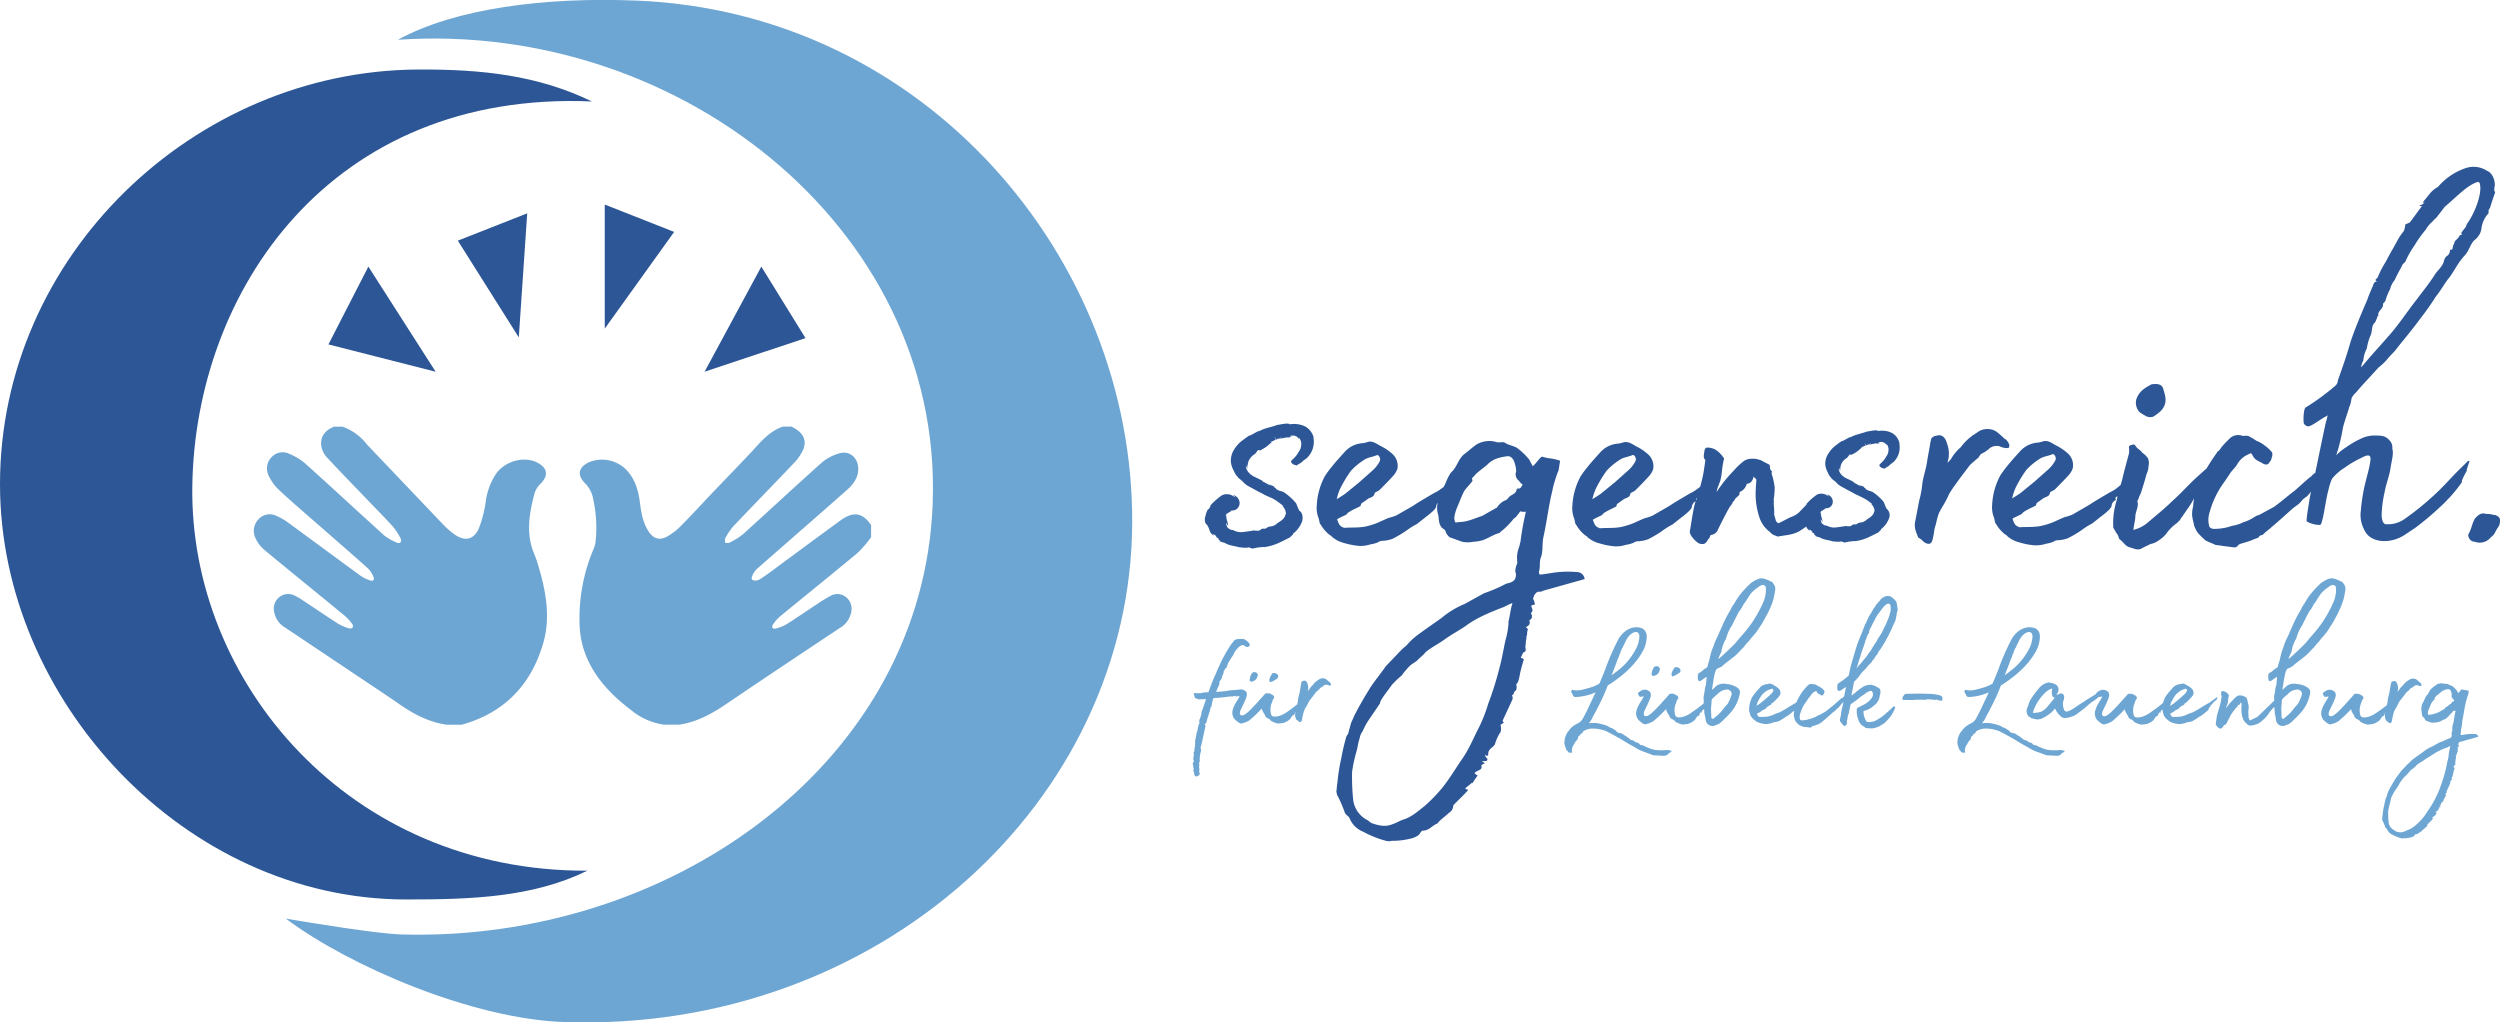 <?xml version="1.0" encoding="UTF-8"?>
<svg xmlns="http://www.w3.org/2000/svg" id="sengensreich_quer" data-name="sengensreich quer" viewBox="0 0 749.32 306.47">
  <defs>
    <style>.cls-1{fill:#6ea6d3;}.cls-2{fill:#2d5696;}</style>
  </defs>
  <path class="cls-1" d="M317.12,304.87c-5.06,75.55-79.29,127.64-158.81,125.49-7.64-.21-27.61-3.54-34.89-4.75,19.3,14.42,56.09,30.08,83.46,31,94,3.23,169.92-65.92,170.24-149.7.29-79.14-61.91-153-148.73-156.47-27.38-1.09-54.23,2.35-71.37,11.75C242.93,156.32,322.73,221.07,317.12,304.87Z" transform="translate(-37.76 -150.27)"></path>
  <path class="cls-1" d="M241.29,367.48H236.8a20,20,0,0,1-8.89-3.6c-1.81-1.41-3.64-2.8-5.32-4.36-6.59-6.1-11-13.31-11.13-22.61a53.22,53.22,0,0,1,4.13-21.9,8.46,8.46,0,0,0,.65-2.13,39.21,39.21,0,0,0-.62-12.69,9,9,0,0,0-2.43-5c-2.55-2.46-2.12-4.85,1.1-6.38a10.28,10.28,0,0,1,10.85,1.93c2.84,2.75,3.93,6.3,4.41,10.08.38,3,.87,6,2.56,8.67,1.45,2.25,3.31,2.85,5.64,1.57a18.6,18.6,0,0,0,4.09-3.15c3.1-3.12,6.06-6.37,9.09-9.56,4.68-4.91,9.44-9.75,14-14.73,2.16-2.34,4.41-4.46,7.49-5.48H275c3.44,1.65,4.73,4,3.45,7a14.42,14.42,0,0,1-2.8,4c-6,6.31-12.07,12.53-18.06,18.84a19.46,19.46,0,0,0-2.43,3.56c-.22.37-.05.95-.07,1.43.45,0,1,.14,1.31-.05a20.78,20.78,0,0,0,4-2.48c7.92-7.15,15.71-14.42,23.67-21.52a13.85,13.85,0,0,1,5.12-2.73c3.19-1,5.76,1.24,5.81,4.57,0,2.88-1.62,4.81-3.58,6.54-6.34,5.61-12.72,11.17-19.09,16.75-2.5,2.19-5,4.36-7.5,6.56-1.27,1.11-2.18,3.13-1.58,3.44,1.31.69,2.4-.23,3.41-.91,1.63-1.09,3.19-2.3,4.77-3.46,6.1-4.5,12.17-9,18.31-13.47,3.83-2.77,6.62-2.26,9.11,1.45v3.65a36.4,36.4,0,0,1-4,4.64c-7.65,6.37-15.42,12.61-23.11,18.93a11.76,11.76,0,0,0-2.3,2.58c-.54.82-.07,1.44.88,1.19a11.76,11.76,0,0,0,3.22-1.3c3.16-2,6.24-4.12,9.37-6.17a36.41,36.41,0,0,1,3.82-2.33,4.12,4.12,0,0,1,4.63.42,4.43,4.43,0,0,1,1.54,4.41,7,7,0,0,1-3.48,4.85c-11.09,7.39-22.2,14.76-33.22,22.24C251.62,363.91,246.92,366.68,241.29,367.48Z" transform="translate(-37.76 -150.27)"></path>
  <path class="cls-1" d="M137.91,278.16h2.53a16,16,0,0,1,7.28,5.3c.15.18.32.34.48.51q11.13,11.7,22.27,23.38a25.69,25.69,0,0,0,3.46,3.06c3.21,2.28,5.94,1.65,7.45-2a36.49,36.49,0,0,0,1.94-7.56,19.77,19.77,0,0,1,3.23-8.73c2.79-3.77,8.46-5.21,12.33-3.16,3,1.58,3.29,3.81,1,6.19a7.1,7.1,0,0,0-1.83,2.76c-1.67,6.15-2.77,12.33-.12,18.53a29.43,29.43,0,0,1,1.15,3.31c2.3,7.59,3.73,15.46,1.55,23.11-3.55,12.5-11.64,21.08-24.49,24.63h-4.5c-5.63-.8-10.42-3.46-15-6.73-1.44-1-2.95-2-4.43-3q-14.48-9.69-28.95-19.36a6.79,6.79,0,0,1-3.31-4.66,4.42,4.42,0,0,1,1.57-4.53,4.24,4.24,0,0,1,4.64-.38,15.19,15.19,0,0,1,2.07,1.19c3.67,2.42,7.31,4.9,11,7.27a14.75,14.75,0,0,0,3.22,1.33,1.09,1.09,0,0,0,1-.25,1.07,1.07,0,0,0-.06-1,15.91,15.91,0,0,0-2.23-2.47c-8-6.6-16.11-13.13-24.11-19.77a10,10,0,0,1-2.69-3.51,5,5,0,0,1,.91-5.74,4.48,4.48,0,0,1,5.3-1,18,18,0,0,1,3.74,2.17c7.15,5.22,14.25,10.49,21.4,15.7a11.88,11.88,0,0,0,3,1.49c.85.31,1.36-.18,1-1a7.43,7.43,0,0,0-1.61-2.56c-4.7-4.22-9.49-8.35-14.24-12.51-4.15-3.64-8.37-7.21-12.42-11a14,14,0,0,1-3.17-4.37,4.8,4.8,0,0,1,.89-5.5,4.5,4.5,0,0,1,5.33-1,17.9,17.9,0,0,1,4.74,2.88c8,7.17,15.82,14.47,23.78,21.65a16.58,16.58,0,0,0,3.76,2.11c.28.14.89.12,1-.06a1.25,1.25,0,0,0,.11-1.14,19.5,19.5,0,0,0-2.25-3.52c-2.18-2.44-4.5-4.76-6.77-7.12-4.33-4.53-8.71-9-13-13.61C133.28,284.8,132.88,280.05,137.91,278.16Z" transform="translate(-37.76 -150.27)"></path>
  <path class="cls-2" d="M95.4,296c.84-58.51,41.41-118.67,119.78-115.32-16.17-7.82-32.83-9.69-52.31-9.57-66.79.42-125.12,55.65-125.11,124.33,0,64.76,55.53,124.43,121.74,124.43,19.47,0,37.91-.6,54.31-8.63C142.19,411.55,94.55,354.48,95.4,296Z" transform="translate(-37.76 -150.27)"></path>
  <polygon class="cls-2" points="110.41 79.91 98.44 103.23 130.58 111.42 110.41 79.91"></polygon>
  <polygon class="cls-2" points="137.22 72.13 158.02 63.94 155.5 101.13 137.22 72.13"></polygon>
  <polygon class="cls-2" points="181.26 98.5 202.06 69.51 181.26 61.31 181.26 98.5"></polygon>
  <polygon class="cls-2" points="228.19 79.91 241.43 101.34 211.18 111.42 228.19 79.91"></polygon>
  <path class="cls-1" d="M413,354.55a2,2,0,0,0,1.62-1.44.86.86,0,0,0-.41-1.28,1,1,0,0,0-1.33.41,2.42,2.42,0,0,1-.28.52c-.12.4-.18.81-.29,1.15S412.62,354.73,413,354.55Z" transform="translate(-37.76 -150.27)"></path>
  <path class="cls-1" d="M418.63,354.73c.35-.18.76-.35,1.1-.52l.87-.58a.85.85,0,0,0-.11-1.33,1.5,1.5,0,0,0-1.34-.24c-.17.35-.4.58-.57.93a2.27,2.27,0,0,0-.35,1.27C418.29,354.49,418.29,354.73,418.63,354.73Z" transform="translate(-37.76 -150.27)"></path>
  <path class="cls-1" d="M436.06,354.56a9.67,9.67,0,0,0-.82-.7A1.94,1.94,0,0,0,433,354a5.83,5.83,0,0,0-1.8,1.63,5.28,5.28,0,0,0-1,1.21c-.06.17-.29.35-.46.58,0-.29.11-.46.11-.64a3.27,3.27,0,0,0-.17-1.5c-.23-.87-.69-1.16-1.27-.93a.68.68,0,0,0-.52.29c-.06.06-.06.29-.12.41-.12.81-.29,1.56-.4,2.37s-.41,1.56-.52,2.37a7.46,7.46,0,0,1-.29,1.61c-.87.7-1.76,1.36-2.66,2a11.12,11.12,0,0,1-1.8,1.1c-1,.46-2.55.87-3.18.23a1.68,1.68,0,0,1-.23-.58,5.35,5.35,0,0,1,.34-3.41,3,3,0,0,1,.58-1.22c.35-1-1.27-1.21-1.27-1.44h-1.22a1,1,0,0,0-.34.34c-.35.35-.64.75-1,1.1-.58.58-1.1,1.28-1.67,1.85s-1.1,1.22-1.74,1.8a7.66,7.66,0,0,1-1.56,1.27,1.23,1.23,0,0,1-1.16.18c-.46-.29-.23-1.1,0-1.62s.81-1.63,1.1-2.32c.63-1.45,1-2.26.52-3.07-.17-.29-.64-.4-.93-.63a2.35,2.35,0,0,0-1.18,0h-.05a6.92,6.92,0,0,0-1.16.11,15.16,15.16,0,0,0-1.91.17,13,13,0,0,1-1.91.24c-.29.11-1.33.05-1.8.17-.11,0-.17.06-.28.06a.26.26,0,0,1,.17-.06,3.73,3.73,0,0,0,.35-.81l.69-1.56a1.88,1.88,0,0,1,.06-.58.13.13,0,0,1-.12-.12,4.12,4.12,0,0,0,.52-.63c.29-.52.35-1.1.7-1.74,0-.12.11-.35.11-.52a.64.64,0,0,1,.29-.58c.06-.23.06-.41.18-.46s.63-.35.46-.64l.11-.17c.24-.47.06-.64.53-1.22a21.16,21.16,0,0,1,1.27-2,5.44,5.44,0,0,1,.95-1.61c.35-.4,1.32-1.64,2.26-1.37,1,1,1.77.35,1.78-.07,0-.78-1.68-1.78-1.73-1.78s-2.33-.2-2.91.38l-1,1.27c-.4.58-1.73,2.78-1.73,2.78l-.12.29a29,29,0,0,0-1.74,3.53,18.29,18.29,0,0,0-.92,2.08c-.64,1.28-1.1,2.55-1.56,3.71l-.7,1.91h-.58l-.34.05c-.06.06-.47,0-.7,0L398,358h-.29a10.6,10.6,0,0,1-2,0c-.12.17-.18.29-.12.4.06.35.12.41.12.35s.05,0,.11.06c0,.52.12.81.29.75a3.67,3.67,0,0,1,.81.29l.18.06.34-.06h1l.4-.06.23.06c.06,0,.12-.06.18-.06l-.12.29c-.06.29-1,3.19-1.21,3.47a6.78,6.78,0,0,1-.52,2.15,1.48,1.48,0,0,0-.18.69,2.58,2.58,0,0,0,.06.7c-.12.28-.41.46-.29.75-.35.58-.17,1.45-.58,2.08-.11.93-.29,1.62-.46,2.49a11.65,11.65,0,0,1-.06,2s-.12,0-.12.17.06.75-.17,1.1,0,.52,0,.75c-.06.7-.35,1.39,0,1.91l.06.06a1.71,1.71,0,0,0-.41,1c.29.41,0,1,.41,1.39-.41.29-.23.58-.06.87a5.36,5.36,0,0,0,.29,1.18h0c.63.36,1.05,0,1.47-.53l-.09-.65c0-.06-.17-.23-.12-.35.29-.29,0-.92,0-.92a3.65,3.65,0,0,0,0-1.4,2.76,2.76,0,0,0,.24-.8l-.06-.41a10.61,10.61,0,0,1,.46-2.6c0-.06,0-.06-.06-.12v-.35c-.11-.11-.06-.23-.23-.29.12-.11.23-.17.23-.4,0-.06,0-.18-.06-.23s.18-.12.18-.23l1.16-5.39c.29-.34-.12-.52-.18-.81.7-.4.64-1.33.93-2.08a4.66,4.66,0,0,0,.35-1.16,3,3,0,0,0,.34-1.16l.29-1,.18.12a2.47,2.47,0,0,1,.11-.36h-.17l.29-1.1.17-.87a.4.4,0,0,0,.23-.23l.12-.06a11.39,11.39,0,0,0,1.33-.05l1.85-.18c.64-.06,1.51-.23,1.74-.23,0,.06.11.06.23-.06.11.29.69-.05,1.1-.11,0,0,0-.06,0-.12a1.76,1.76,0,0,1,.12.2c.17.17.63.11,1.21-.06.17.4-1.45,2.2-1.91,3.88a3.16,3.16,0,0,0,.23,2.77c.18.35,1.62,1.68,2.26,1.62a7.2,7.2,0,0,0,2.37-.92,36.23,36.23,0,0,0,3.71-3.53c.11.17.17.23.11.35a11.2,11.2,0,0,0,.52,1c.06.11.18.23.29.4a1.68,1.68,0,0,0,.93,1.16,1.56,1.56,0,0,1,.87.64c0,.11.29.23.52.34a3.49,3.49,0,0,1,.58.29,2.34,2.34,0,0,1,.75.23c.17.06.29,0,.46.06l1.39-.17a4.93,4.93,0,0,0,2.32-1.39.06.06,0,0,1-.06-.06l.58-.81a.8.8,0,0,0,.69-.64.83.83,0,0,1,.19-.4l-.08.4a3,3,0,0,0,.35,1.91c.47.24.52.47.87.64s.69.06.81-.64c.12-.4.12-.81.23-1.21s.23-1,.46-1.62.81-1.33,1.16-2.14.87-1.28,1.28-1.86l1.09-1.44c.29-.29.64-.58,1-.87.11-.17.23-.4.4-.46a3.63,3.63,0,0,0,.93-.64,1.39,1.39,0,0,1,1-.23c.75.35,1.1.17,1.1.17l.06-.29a1.48,1.48,0,0,0-.46-.69C436.17,354.73,436.11,354.61,436.06,354.56Z" transform="translate(-37.76 -150.27)"></path>
  <path class="cls-1" d="M538,375.05l-1.12.06a12.25,12.25,0,0,1-2.11,0,6.75,6.75,0,0,1-2.24-.41,21.05,21.05,0,0,1-2.41-1.06c-.23-.11-.53.06-.76-.17-.42-.42-.53-.65-1.18-.65a.93.93,0,0,0-.41-.24c-.18-.17-.41-.47-.71-.41a1.7,1.7,0,0,1-1.17-.76s-.06-.06-.18,0l-.59-.53c-.7-.24-1.06-.82-1.76-.88a1.4,1.4,0,0,1-1.24-.71l-.35-.23-.82-.53-.71-.24-.53-.35-.7-.3a21.68,21.68,0,0,0-2.3-.58,8.14,8.14,0,0,0-2.7,0l.7-1,.77-1.53c.18-.18,2.06-3.88,2.76-5.41.3-.71.94-2.12,1.41-3.41,6.53-4.06,9.47-8.12,10.82-10.88a9.5,9.5,0,0,0,.83-3.18c.17-1.41-.24-3.11-2.53-3.35s-4.41,1.12-5.82,3.35a71.59,71.59,0,0,0-3.94,8.94c-.53,1.41-1.18,3-1.88,4.59a12.74,12.74,0,0,1-3.36,1.35c-.59.18-.64.18-1.76.47a9.79,9.79,0,0,1-1.06.18,7.74,7.74,0,0,1-1.18,0L509,357a.85.85,0,0,0-.24.88c.3.18.3.53.53.94.24.18.24.36.59.36a12.89,12.89,0,0,0,2.65-.3l.82-.17a14.64,14.64,0,0,0,2.65-.94l-.71,1.53-1.88,4c-.53,1.06-.94,1.83-1.41,2.65a3.69,3.69,0,0,1-1.12,1l-.76.41a6.55,6.55,0,0,0-1.77,1.41l-.94,1.24c-.17.41-.47,1.05-.59,1.47a7.63,7.63,0,0,0-.17,1.47,3.42,3.42,0,0,0,.12.7l.41,1.24a5.22,5.22,0,0,0,.59.7.36.36,0,0,0,.47.24c.23,0,.47.23.7-.06a3.11,3.11,0,0,1,.65-2.47,2.25,2.25,0,0,1,.35-.65c.18-.29.47-.53.71-.88l.17-.76a1.33,1.33,0,0,1,.41-.24l.18-.41c.18-.18.47-.18.59-.35s.23-.53.47-.65a5.25,5.25,0,0,1,2.94-.71,8.17,8.17,0,0,1,2.23.3l1.12.29c1.06.41,3.76,2,4.77,2.53,1.35.82,2.64,1.65,3.93,2.29a18,18,0,0,0,2.77,1.47c.17,0,2.29.83,3.12,1.12l2.46.12a2.9,2.9,0,0,0,1.83-.29v-.12h-.12l.88-.59c.24-.12.3-.29.47-.47l-.88-.12ZM522.6,347.83c.18,0,.24-.3.06-.24.06-.06.18-.06.18-.12.06-.41.35-.64.23-1,.3-.12.3-.48.42-.65s-.18-.06-.12-.12c.41-.29.29-.88.7-1.23a16.89,16.89,0,0,1,.89-1.83c0-.06-.06,0,0-.06a6.15,6.15,0,0,1,1.29-1.94l.65-.53a2.9,2.9,0,0,1,1.06-.41c.94-.06,1.17.77,1.17,1.3a8.73,8.73,0,0,1-1,3.7,19.52,19.52,0,0,1-5.88,6.88l-1.47,1.12C521.49,350.94,522.6,348.06,522.6,347.83Z" transform="translate(-37.76 -150.27)"></path>
  <path class="cls-1" d="M539.19,353c.35-.17.76-.35,1.11-.53l.88-.59a.86.86,0,0,0-.11-1.35,1.54,1.54,0,0,0-1.36-.23c-.17.35-.41.59-.58.94a2.32,2.32,0,0,0-.36,1.29C538.83,352.77,538.83,353,539.19,353Z" transform="translate(-37.76 -150.27)"></path>
  <path class="cls-1" d="M533.48,352.83a2,2,0,0,0,1.65-1.47.88.88,0,0,0-.41-1.3,1,1,0,0,0-1.36.41,2.13,2.13,0,0,1-.29.53c-.12.41-.18.83-.29,1.18S533.07,353,533.48,352.83Z" transform="translate(-37.76 -150.27)"></path>
  <path class="cls-1" d="M565.17,338.24a19.2,19.2,0,0,0,1.71-2.88,22.07,22.07,0,0,0,1.23-2.35,22.63,22.63,0,0,0,1.18-3.06,27.23,27.23,0,0,0,.53-2.76,2.4,2.4,0,0,0-.59-2.06,1,1,0,0,0-.76-.59,8.44,8.44,0,0,0-2.24-.88c-1.23-.24-2.47.59-3.59,1.29a29.54,29.54,0,0,0-3.46,3.71,23.14,23.14,0,0,0-1.59,2.47,9.28,9.28,0,0,0-1.12,1.88c-.59,1-1.17,2-1.65,3-.58,1.17-1.11,2.47-1.64,3.59-.36,1-.94,2-1.35,3s-.59,1.71-1,2.59a29.66,29.66,0,0,0-.76,3c-.35,1.06-.35,1.18-.41,1.29a3.36,3.36,0,0,1-.24.83c-.41.17-.53.41-.88.53a9.26,9.26,0,0,1-1.23,1,.85.85,0,0,0-.65.83c-.06.53-.06,1.47.35,1.76.3.12.94-.41,1.35-.7a7,7,0,0,1,.94-.59c-.05.35-.17,2.23-.29,2.59a1.07,1.07,0,0,1-.12.41c-.11.23-.11.76-.17.88-.06,1.06-.3,1.41-.36,2.47a6.57,6.57,0,0,1,0,1.66c-1.05.88-2.16,1.7-3.27,2.46a10.93,10.93,0,0,1-1.82,1.11c-1,.47-2.59.89-3.23.24a1.74,1.74,0,0,1-.24-.59,5.46,5.46,0,0,1,.35-3.47,3.06,3.06,0,0,1,.59-1.23c.35-1-1.29-1.24-1.29-1.47H538.3a1,1,0,0,0-.35.35c-.35.35-.65.76-1,1.12-.59.58-1.12,1.29-1.7,1.88s-1.12,1.23-1.77,1.82a7.68,7.68,0,0,1-1.59,1.29,1.2,1.2,0,0,1-1.17.18c-.47-.29-.24-1.12,0-1.65s.82-1.64,1.11-2.35c.65-1.47,1-2.29.53-3.11-.17-.3-.64-.42-.94-.65a2.35,2.35,0,0,0-1.29,0,3,3,0,0,0-.88.47,1.31,1.31,0,0,0-.53.47c-.06.29.18.59.41,1,.18.18.65.12,1.24-.06.17.41-1.47,2.23-2,3.94a3.23,3.23,0,0,0,.24,2.82c.18.35,1.65,1.71,2.29,1.65a7.69,7.69,0,0,0,2.41-.94,37.42,37.42,0,0,0,3.77-3.59c.12.18.17.24.12.35a8,8,0,0,0,.52,1.06,4.5,4.5,0,0,0,.3.41,1.67,1.67,0,0,0,.94,1.18,1.56,1.56,0,0,1,.88.65c0,.11.3.23.53.35a3.22,3.22,0,0,1,.59.29,2.2,2.2,0,0,1,.76.24c.18.06.3,0,.47.06l1.42-.18a5,5,0,0,0,2.35-1.41.06.06,0,0,1-.06-.06l.59-.82a.81.81,0,0,0,.7-.65c.06-.29.18-.53.47-.53.12,0,.24-.06.47-.06a.64.64,0,0,1-.35-.17c.24-.12.06-.36.35-.47a2.56,2.56,0,0,0,.39-.22,8.71,8.71,0,0,1,.08,1.22A14.71,14.71,0,0,1,549,366a2.07,2.07,0,0,0,2.12,1.88,4.39,4.39,0,0,0,1.12-.35c1.23-.36,2-1.47,2.94-2.3a25.94,25.94,0,0,0,1.76-1.94,11.8,11.8,0,0,0,2.18-4.64c.35-1.35.11-1.83-1.06-2.53a6.45,6.45,0,0,0-2.76-.82,4.35,4.35,0,0,0-2.12.05,6.17,6.17,0,0,1-.71.3,13.75,13.75,0,0,0-1.35,1.23c-.06.06-.24.06-.24.06.18-.88.47-3.17.71-4.11a4.9,4.9,0,0,1,.71-2.06c.52-.24.94-.41,1.58-.77a19,19,0,0,1,1.53-1.29c.83-.65,1.71-1.29,2.53-2s1.59-1.65,2.47-2.47a9.68,9.68,0,0,1,1.47-1.71c.47-.76,1.24-1.46,1.82-2.23A12.78,12.78,0,0,0,565.17,338.24Zm-13.93,21.23a10.86,10.86,0,0,1,1.29-1.12,3.93,3.93,0,0,1,2.35-1.35H555a1.37,1.37,0,0,1,1,.06c.47.29.94.76.77,1.35a11.92,11.92,0,0,1-1.18,2.82c-.82.83-1.41,1.71-2.18,2.59-.64.65-1.35,1.24-2.06,1.83-.05.17-.47.05-.64-.24-.06-.82-.06-1.88-.12-2.71v-.05l.18-2.06A1.19,1.19,0,0,1,551.24,359.47Zm7.88-17.93a17.92,17.92,0,0,1-2.24,2.52c-1.23,1.24-2.41,2.3-3.64,3.41a1.5,1.5,0,0,1-.42.24h-.05c.23-.59.58-1.35.94-2.06a10.47,10.47,0,0,1,1-3.23c.17-.41.35-.53.41-.77a13.32,13.32,0,0,1,1.88-4.11c.29-.71.76-1.59,1.18-2.41a17.83,17.83,0,0,1,.88-1.65,9.15,9.15,0,0,0,1.29-2.06,16.84,16.84,0,0,0,1.3-1.94l.82-1.23a10.44,10.44,0,0,1,2.23-1.95,2.93,2.93,0,0,1,1.06-.64,1,1,0,0,1,1.18.41,1.8,1.8,0,0,1,.11.76,9.63,9.63,0,0,1-.64,3.59,37.46,37.46,0,0,1-3.77,6.82A40.35,40.35,0,0,1,559.12,341.54Z" transform="translate(-37.76 -150.27)"></path>
  <path class="cls-1" d="M606.39,332.07a5.26,5.26,0,0,0-.29-1.53,9.07,9.07,0,0,0-1.59-1.47,3.89,3.89,0,0,0-1.12-.18,3.33,3.33,0,0,0-1,.35,2.59,2.59,0,0,0-1.24,1.12.62.62,0,0,1-.29.24.79.79,0,0,1-.24.35,3.86,3.86,0,0,0-.82,1.12,5.38,5.38,0,0,0-.53.7,24.68,24.68,0,0,1-1.29,2.18,10.55,10.55,0,0,0-.59,1.29,13.13,13.13,0,0,1-.65,1.3c-.53,1.35-.94,2.53-1.53,3.82a40.29,40.29,0,0,0-1.47,4.29c-.41,1.24-.7,2.41-1.06,3.59s-.53,2.35-.82,3.53a23.51,23.51,0,0,1-3.24,2.41,3.41,3.41,0,0,0-.11,1.88.67.67,0,0,0,.47.29c.35.12,1.59-.94,2.06-1.17v.06l-.54,2.77-.4.29a.57.57,0,0,1-.06.23c-.18-.23-.24,0-.3.06a1.53,1.53,0,0,0-.58.47c-.48.29-1.83,1.65-2.3,1.94-.65.53-1.29,1.06-2,1.59l-1.82,1c-.23,0-.41.17-.65.29a4.13,4.13,0,0,1-1.17.53,4.22,4.22,0,0,1-1.3.41,6.17,6.17,0,0,1-2.23.35c-.18-.06-.35-.11-.41-.29a2.75,2.75,0,0,1,.06-1.7,10.53,10.53,0,0,1,1.29-2.89c.35-.52.71-1,1-1.47s.7-.76.94-1.23a2.8,2.8,0,0,1,1.35-1.12c.18-.12.24-.12.36.12a1.46,1.46,0,0,0,.41.53c.23.17.53.29.82.47s.53.18.65,0,.35-.41.35-.65a.83.83,0,0,0,.06-.64,4.11,4.11,0,0,0-.88-.83,4,4,0,0,0-.94-.53,8.33,8.33,0,0,0-.89-.53c-.23-.11-.53,0-.76-.06a1.44,1.44,0,0,0-1.53.42,11.16,11.16,0,0,0-.88.94c-.06.11-.18.23-.3.41-.11,0-.17.12-.23.23a17.21,17.21,0,0,0-2,3.5c-.15.1-.34.19-.49.27-.59.35-1.71,1-2.24,1.35l-.17.12-1.94,1.11a5.39,5.39,0,0,1-.88.3c-.47.18-.94.41-1.36.59a8.61,8.61,0,0,1-1.58.47c-.77.11-1.53.06-2.3.11-.47-.17-.58-.29-.82-1,.41-.24.59-.3,1.06-.53.12-.12.23-.3.41-.36.35-.23.82-.41,1.23-.64.06-.06.06-.24.12-.3l.83-.59c.23-.11.64-.17.7-.58.06-.18.41-.24.59-.41.53-.53,1.06-1.06,1.59-1.65a2.59,2.59,0,0,0,.47-.77,1.85,1.85,0,0,0-.59-1.76,5.78,5.78,0,0,0-1.41-.94c-.41-.24-.94-.65-1.53-.41a2.49,2.49,0,0,1-.59.11,3.11,3.11,0,0,0-1.94.94c-.53.59-1.06,1.18-1.59,1.83a10.4,10.4,0,0,0-.76,1.06,8,8,0,0,0-.94,3.41,3.25,3.25,0,0,0,.23,1.53c.12.58.12.58.24.7a4.12,4.12,0,0,0,1,1.18c.06.06.23.11.29.23a3.47,3.47,0,0,0,1.35.71,8.41,8.41,0,0,0,1.77.35,3.69,3.69,0,0,0,1.35-.17,3.77,3.77,0,0,0,.88-.24.83.83,0,0,1,.53-.18,4.12,4.12,0,0,0,1.18-.23,15.47,15.47,0,0,0,1.59-.94,8.5,8.5,0,0,1,1.23-.77l1.12-.88a6.89,6.89,0,0,0,.74-.63c0,.11,0,.22,0,.34a3.64,3.64,0,0,0-.11,1.06c.05.47.17.82.23,1.17a3.93,3.93,0,0,0,.41.82c.3.3.59.65.88.89s.83.35,1.18.53.59.05.77.11l1.41.18c.23.06.41-.18.59-.35.47-.18,1-.3,1.58-.53.24-.12.53-.18.71-.3,0-.23.41-.23.47-.29.23-.29.94-.77,1-.88a.06.06,0,0,1,.06-.06c.17-.12,1.35-1.18,2.41-2.12l.7-.53a3.37,3.37,0,0,0,.47-.53,1.3,1.3,0,0,0,.3-.23c.29-.06,1.06-1.3,1.35-1.47.12-.06.12-.18.24-.29s.07-.13.13-.19c0,.11,0,.22-.08.3a16.21,16.21,0,0,1-.41,1.94l-.23.94a3.42,3.42,0,0,1-.18,1.36l-.18.94a1.14,1.14,0,0,0,.06.47l.42.41.17.35a.65.65,0,0,0,.41.29c0,.42.59.42.83-.05a1,1,0,0,0,.17-1l.18-.77.06-.29.06-.47c0-.3.23-.53.23-.82.3-.36.06-.48.3-1.24,0-.06.29-1.41.35-1.59l.7-.47.53-.41a8.45,8.45,0,0,0,1.24-.94c.94-.76,1.41-.94,2.17-1.59.53-.29,1.12-.7,1.71-.53a1.78,1.78,0,0,1,0,2,6.55,6.55,0,0,1-2.76,2.24l-1.71.88a6.57,6.57,0,0,0,.35,3.29,3.68,3.68,0,0,0,.65,1.35,2.93,2.93,0,0,0,1.12.89,1.48,1.48,0,0,0,1.41.47c.12-.06.23.06.41.06a3.71,3.71,0,0,0,1.53-.18,7.13,7.13,0,0,0,1.29-.47,11.13,11.13,0,0,1,1.18-.71,13.41,13.41,0,0,0,2.18-2.29,13.6,13.6,0,0,0,1-1.76,3.06,3.06,0,0,0,.36-.89l-.36-.35c-.64.47-1.11,1.06-2.06,1.82a15,15,0,0,1-3.52,2.53,4.48,4.48,0,0,1-2.47.35c-.06,0-.18-.05-.3-.23a5.59,5.59,0,0,1-.82-3l1.29-.41a9.08,9.08,0,0,0,2-1.35,3.39,3.39,0,0,0,.94-1.06,4,4,0,0,0,.65-1.82,2.69,2.69,0,0,0,.18-1.36,2.94,2.94,0,0,0-.12-.64,10.78,10.78,0,0,0-1.59-.94c-.41-.06-.7-.3-1.12-.3a4.32,4.32,0,0,0-2.23.53,19.22,19.22,0,0,0-2.18,1.59c-.47.41-.82.64-1.11.94a.8.8,0,0,1-.3.06l.06-.41c.12-.47.65-3.47.71-3.59.29-.35.7-.59.82-.94.06-.18.29-.12.35-.3.59-.7.88-1.29,1.53-1.94a12.47,12.47,0,0,0,1.47-1.59c.47-.64.59-.52,1.06-1.11.12-.06.18-.18.12-.18-.06-.18,0-.18.12-.23l.41-.47c.23-.24.35-.59.58-.89.12-.11.18-.35.3-.35a4.81,4.81,0,0,0,.59-1.06v-.06l.41-.47a41.39,41.39,0,0,0,4.12-7.76,4.25,4.25,0,0,0,.64-1.65c.06,0,.06-.17.06-.23l.12-.65a7.82,7.82,0,0,1,.23-1.17,1.28,1.28,0,0,0,.12-.77A2.77,2.77,0,0,0,606.39,332.07Zm-41.75,28.52a14.43,14.43,0,0,1,1.24-2.06,7.28,7.28,0,0,1,1.47-1.23,6.3,6.3,0,0,1,1.53-.59c.23-.12.53.41.35.7a3.76,3.76,0,0,1-.82,1.06l-1.59,1.41-1.59,1.3c-.24.17-.53.35-1,.64A6.56,6.56,0,0,1,564.64,360.59Zm39.81-27.17a7.69,7.69,0,0,0-.41,1.47c-.35.94-.82,2-1.12,2.71-.47.76-.7,1.52-1.17,2.35s-1,1.47-1.47,2.41v.06a24.55,24.55,0,0,0-1.53,2.41,12.34,12.34,0,0,1-.88,1.23,12.76,12.76,0,0,1-1.59,2.06c-.65.94-1.18,1.35-1.82,2.18l-.24.41c.41-1.47.59-2.12,1.12-3.65.35-1.35.7-2,1.29-3.88a24.93,24.93,0,0,1,.88-2.53c.12-.35.42-.53.53-.94l-.06-.06c.12-.88.65-1.35.94-2.17.48-.88.83-1.65,1.3-2.47s1.12-1.47,1.53-2.12a6.26,6.26,0,0,1,1.17-1.29,1.5,1.5,0,0,1,.89-.41C604.51,331.36,604.45,331.77,604.45,333.42Z" transform="translate(-37.76 -150.27)"></path>
  <path class="cls-1" d="M619,358.65a11.13,11.13,0,0,0-3.17-.41c-2.65-.12-4.35-.06-7,0-.7.58-1.35,1.82-.41,1.82s2,.06,2.94,0,.82-.06,1.82-.06a8.52,8.52,0,0,1,1.65.06c.18-.18.29-.18.35-.18a18.16,18.16,0,0,1,2.59.18c.59-.18.76,0,1.23.18.18.05.47,0,.65.05a.27.27,0,0,0,.3-.29c0-.29.05-.82-.18-1A1.53,1.53,0,0,0,619,358.65Z" transform="translate(-37.76 -150.27)"></path>
  <path class="cls-1" d="M655.84,375.05l-1.11.06a12.37,12.37,0,0,1-2.12,0,6.69,6.69,0,0,1-2.23-.41,21.18,21.18,0,0,1-2.42-1.06c-.23-.11-.52.06-.76-.17-.41-.42-.53-.65-1.18-.65a.93.93,0,0,0-.41-.24c-.17-.17-.41-.47-.7-.41a1.72,1.72,0,0,1-1.18-.76s-.06-.06-.18,0l-.58-.53c-.71-.24-1.06-.82-1.77-.88a1.37,1.37,0,0,1-1.23-.71l-.36-.23-.82-.53-.71-.24-.52-.35-.71-.3a21.41,21.41,0,0,0-2.29-.58,8.2,8.2,0,0,0-2.71,0l.71-1,.76-1.53c.18-.18,2.06-3.88,2.77-5.41.29-.71.94-2.12,1.41-3.41,6.52-4.06,9.46-8.12,10.82-10.88a9.47,9.47,0,0,0,.82-3.18c.18-1.41-.23-3.11-2.53-3.35s-4.41,1.12-5.82,3.35a73.09,73.09,0,0,0-3.94,8.94c-.53,1.41-1.18,3-1.88,4.59a12.81,12.81,0,0,1-3.35,1.35c-.59.18-.65.18-1.77.47a9.4,9.4,0,0,1-1.06.18,7.61,7.61,0,0,1-1.17,0l-.77-.18a.84.84,0,0,0-.23.88c.29.18.29.53.53.94.23.18.23.36.59.36a12.71,12.71,0,0,0,2.64-.3l.83-.17a14.83,14.83,0,0,0,2.64-.94l-.7,1.53-1.89,4c-.53,1.06-.94,1.83-1.41,2.65a3.48,3.48,0,0,1-1.12,1l-.76.41a6.51,6.51,0,0,0-1.76,1.41l-1,1.24c-.17.41-.46,1.05-.58,1.47a7,7,0,0,0-.18,1.47,3.42,3.42,0,0,0,.12.7l.41,1.24a6.09,6.09,0,0,0,.59.7c.12.24.29.3.47.24s.47.23.7-.06a3.15,3.15,0,0,1,.65-2.47,2.52,2.52,0,0,1,.35-.65c.18-.29.48-.53.71-.88l.18-.76a1.12,1.12,0,0,1,.41-.24l.17-.41c.18-.18.48-.18.59-.35a1.37,1.37,0,0,1,.47-.65,5.25,5.25,0,0,1,2.94-.71,8.19,8.19,0,0,1,2.24.3l1.11.29c1.06.41,3.77,2,4.77,2.53,1.35.82,2.64,1.65,3.94,2.29a17.46,17.46,0,0,0,2.76,1.47c.18,0,2.3.83,3.12,1.12l2.47.12a2.88,2.88,0,0,0,1.82-.29v-.12h-.12l.89-.59c.23-.12.29-.29.47-.47l-.89-.12Zm-15.4-27.22c.17,0,.23-.3.06-.24.06-.06.17-.06.17-.12.06-.41.36-.64.24-1,.29-.12.29-.48.41-.65s-.18-.06-.12-.12c.41-.29.3-.88.71-1.23a16.72,16.72,0,0,1,.88-1.83c0-.06-.06,0,0-.06a6.15,6.15,0,0,1,1.29-1.94l.65-.53a3,3,0,0,1,1.06-.41c.94-.06,1.17.77,1.17,1.3a8.73,8.73,0,0,1-1,3.7,19.52,19.52,0,0,1-5.88,6.88l-1.47,1.12C639.32,350.94,640.44,348.06,640.44,347.83Z" transform="translate(-37.76 -150.27)"></path>
  <path class="cls-1" d="M702.41,359.71a.06.06,0,0,0-.06-.06l-.12-.41-2,1.47a4.18,4.18,0,0,1-.7.41c-.59.35-1.71,1-2.24,1.35l-.17.12-1.94,1.11a5.18,5.18,0,0,1-.89.3c-.47.18-.94.41-1.35.59a8.7,8.7,0,0,1-1.59.47c-.76.11-1.53.06-2.29.11-.47-.17-.59-.29-.82-1,.41-.24.59-.3,1-.53.12-.12.24-.3.42-.36.35-.23.82-.41,1.23-.64.06-.06.06-.24.12-.3l.82-.59c.24-.11.65-.17.71-.58.06-.18.41-.24.59-.41.53-.53,1.05-1.06,1.58-1.65a2.41,2.41,0,0,0,.48-.77,1.85,1.85,0,0,0-.59-1.76,6,6,0,0,0-1.41-.94c-.42-.24-.94-.65-1.53-.41a2.58,2.58,0,0,1-.59.11,3.08,3.08,0,0,0-1.94.94c-.53.59-1.06,1.18-1.59,1.83a10.4,10.4,0,0,0-.76,1.06,7.83,7.83,0,0,0-.69,1.76l-.25.24c-1.06.88-2.18,1.7-3.29,2.47a11.44,11.44,0,0,1-1.83,1.11c-1,.47-2.59.89-3.23.24a1.74,1.74,0,0,1-.24-.59,5.47,5.47,0,0,1,.36-3.47,2.92,2.92,0,0,1,.58-1.23c.36-1-1.29-1.24-1.29-1.47h-1.23a.93.93,0,0,0-.36.35c-.35.35-.64.76-1,1.12-.58.58-1.11,1.29-1.7,1.88s-1.12,1.23-1.77,1.82a7.86,7.86,0,0,1-1.58,1.29,1.22,1.22,0,0,1-1.18.18c-.47-.29-.23-1.12,0-1.65s.82-1.64,1.12-2.35c.64-1.47,1-2.29.53-3.11-.18-.3-.65-.42-.94-.65a2.39,2.39,0,0,0-1.3,0,3,3,0,0,0-.88.47,1.31,1.31,0,0,0-.53.47.57.57,0,0,0,0,.13c-.09.07-.2.14-.29.22-1.36.89-1.24.77-2.65,1.65-.82.59-1.7,1.12-2.47,1.59a16.37,16.37,0,0,1-2.7,1.7,3.61,3.61,0,0,1-.65.18.48.48,0,0,1-.41,0,1.08,1.08,0,0,1-.53-.65,4.23,4.23,0,0,1-.18-2.53c.06-.11.06-.23.12-.29a3,3,0,0,0,.12-1.12,1.12,1.12,0,0,0-.71-.82c-.7-.06-1.12.41-1.59.47.3-.59.77-1.12.59-1.94-.23-1.35-1.64-1.59-2.88-1.83a4.72,4.72,0,0,0-2.82,1.59A32.18,32.18,0,0,0,647,359c-.12.12-.23.41-.47.71l-.41.7a10.86,10.86,0,0,0-.35,1.06c0,.06,0,.06-.06.12-.12.35-.24.64-.41,1.06a2.58,2.58,0,0,0,.47,2.35,5,5,0,0,1,.94.59,1.41,1.41,0,0,0,.47.06,3.4,3.4,0,0,0,2.82-.12,14.18,14.18,0,0,0,2.59-1.71c.12-.06.17-.23.29-.35.41,0,.41-.59.82-.82.06.11.06.23.18.29.18.29.12.41.47.76.24.53.65.77,1,1.24.18.06.3.29.47.35s.47.12.59.18a5.65,5.65,0,0,0,1-.06,3.62,3.62,0,0,0,.53-.12,2,2,0,0,0,.59-.17c.29-.18.47-.12.82-.3a7.34,7.34,0,0,0,1.59-1.06l1.41-1.06.88-.76a3.18,3.18,0,0,0,.65-.59,2.41,2.41,0,0,0,.7-.58c.18-.12.59-.3.89-.53a13.4,13.4,0,0,0,1.34-1.09,2.45,2.45,0,0,0,1-.15c.17.41-1.47,2.23-1.94,3.94a3.2,3.2,0,0,0,.23,2.82c.18.35,1.65,1.71,2.29,1.65a7.75,7.75,0,0,0,2.42-.94,37.27,37.27,0,0,0,3.76-3.59c.12.18.18.24.12.35a7,7,0,0,0,.53,1.06,4.13,4.13,0,0,0,.29.41,1.7,1.7,0,0,0,.94,1.18,1.56,1.56,0,0,1,.88.65c0,.11.3.23.53.35a3.22,3.22,0,0,1,.59.29,2.24,2.24,0,0,1,.77.24c.17.06.29,0,.46.06l1.42-.18a5,5,0,0,0,2.35-1.41.06.06,0,0,1-.06-.06L684,365a.81.81,0,0,0,.7-.65c.06-.29.18-.53.47-.53.12,0,.24-.06.48-.06a.64.64,0,0,1-.36-.17c.24-.12.06-.36.36-.47a2.43,2.43,0,0,1,.28-.14,3,3,0,0,0,.24,1.14c.12.58.12.58.24.7a4,4,0,0,0,1,1.18c0,.06.23.11.29.23a3.41,3.41,0,0,0,1.35.71,8.41,8.41,0,0,0,1.77.35,3.69,3.69,0,0,0,1.35-.17,3.91,3.91,0,0,0,.88-.24.81.81,0,0,1,.53-.18,4.12,4.12,0,0,0,1.18-.23,16.45,16.45,0,0,0,1.58-.94,9.2,9.2,0,0,1,1.24-.77l1.12-.88a8.52,8.52,0,0,0,.76-.65,1.46,1.46,0,0,0,.35-.47v-.06c.06-.41.3-.52.53-.7-.17-.18-.06-.29.18-.41l.17-.24c.3-.17.3-.35.42-.47l.88-.76C702.11,360,702.23,359.82,702.41,359.71Zm-49,0c-.88.94-1.29,1.64-2.17,2.58a4.71,4.71,0,0,1-1.89,1.36,7.54,7.54,0,0,1-2.29.29,12.26,12.26,0,0,1,1.35-3.12c.65-1.11,2.71-3.88,4.47-4.17-.06.06-.53,2.65.77,2.76h0S653.43,359.71,653.37,359.71Zm35.22.88a14.37,14.37,0,0,1,1.23-2.06,7.87,7.87,0,0,1,1.47-1.23,6.63,6.63,0,0,1,1.53-.59c.24-.12.53.41.36.7a3.62,3.62,0,0,1-.83,1.06l-1.58,1.41-1.59,1.3c-.24.17-.53.35-1,.64A5.91,5.91,0,0,1,688.59,360.59Z" transform="translate(-37.76 -150.27)"></path>
  <path class="cls-1" d="M736.1,338.24a19.2,19.2,0,0,0,1.71-2.88A22.07,22.07,0,0,0,739,333a22.63,22.63,0,0,0,1.18-3.06,27.23,27.23,0,0,0,.53-2.76,2.43,2.43,0,0,0-.59-2.06,1,1,0,0,0-.77-.59,8.24,8.24,0,0,0-2.23-.88c-1.24-.24-2.47.59-3.59,1.29a29.62,29.62,0,0,0-3.47,3.71,24.64,24.64,0,0,0-1.58,2.47A8.84,8.84,0,0,0,727.4,333c-.59,1-1.18,2-1.65,3-.59,1.17-1.12,2.47-1.65,3.59-.35,1-.94,2-1.35,3s-.59,1.71-.94,2.59a27.21,27.21,0,0,0-.76,3c-.36,1.06-.36,1.18-.42,1.29a3,3,0,0,1-.23.83c-.41.17-.53.41-.88.53a9.51,9.51,0,0,1-1.24,1,.84.84,0,0,0-.64.83c-.06.53-.06,1.47.35,1.76.29.12.94-.41,1.35-.7a7,7,0,0,1,.94-.59c-.06.35-.17,2.23-.29,2.59a1.07,1.07,0,0,1-.12.41,7.25,7.25,0,0,0-.18.88c-.05,1.06-.29,1.41-.35,2.47a4.21,4.21,0,0,1,.06.79L714.52,365a3.31,3.31,0,0,1-1,.53c-1,.53-1.17.58-1.23.64h-.18c-.06-.06-.23-.23-.23-.35l-.18-.59a9.29,9.29,0,0,0-.06-1.29,1.23,1.23,0,0,0,0-.47,11.18,11.18,0,0,0,.12-1.41,7.59,7.59,0,0,0-.36-1.59c0-.18.06-.35,0-.35-.23-.12-.17-.41-.23-.71-.94-.47-1.06-.59-1.24-.59a2,2,0,0,0-.76-.11,1.71,1.71,0,0,0-.94.23,8.15,8.15,0,0,0-1.23,1.18,15.55,15.55,0,0,0-2,2.41c0,.06,0,0,0,.06a.53.53,0,0,0,0-.24c.12-.41.3-.76.42-1.17a8.66,8.66,0,0,0,.17-1.12,10.62,10.62,0,0,1,.24-1.35c0-.06,0-.06-.06-.12a2.37,2.37,0,0,0-1.71-1.18c-.35-.06-.47.06-.53.47s-.11.71.06.89c.06,0,.06.11.06.17-.12.71-.17,1.35-.35,2.06-.24,1.06-.59,2.12-.88,3.12s-.36,2-.53,3c-.12.46.76,1.35,1.11,1.47s.71.05,1-.42c.06-.06.06-.11.17-.17l.18-.42a1,1,0,0,0,.76-.46c.3-.65,1.41-2.83,1.47-2.83l.3-.41c-.12,0,.23-.29.29-.47s.59-.35.53-.82a1.32,1.32,0,0,0,.82-.94c.42-.06.65-.24.83-.88.06.17.17.23.29.35,0,.35-.06.76-.06,1.06a8.8,8.8,0,0,0,.41,3.35,3.43,3.43,0,0,0,1.24,1.7c.29.35.47.35.88.53h.06a6.61,6.61,0,0,0,2.7-.76,7.74,7.74,0,0,0,1.42-1.18,5.29,5.29,0,0,0,1.11-1.23c0-.06.18-.06.24-.12a.3.3,0,0,1-.06-.18.73.73,0,0,0,.35-.47l1-1.17a2.38,2.38,0,0,0,.47-.53,2.15,2.15,0,0,1,.06.47,6.84,6.84,0,0,1,.12,1.53,16.69,16.69,0,0,1,.35,1.88,2.07,2.07,0,0,0,2.12,1.88,4.32,4.32,0,0,0,1.11-.35c1.24-.36,2-1.47,2.94-2.3a24.11,24.11,0,0,0,1.77-1.94,11.65,11.65,0,0,0,2.17-4.64c.36-1.35.12-1.83-1-2.53a6.45,6.45,0,0,0-2.77-.82,4.35,4.35,0,0,0-2.12.05,5.43,5.43,0,0,1-.7.3,13.75,13.75,0,0,0-1.35,1.23c-.06.06-.24.06-.24.06.18-.88.47-3.17.71-4.11a5,5,0,0,1,.7-2.06c.53-.24.94-.41,1.59-.77a19,19,0,0,1,1.53-1.29c.82-.65,1.71-1.29,2.53-2s1.59-1.65,2.47-2.47a9.68,9.68,0,0,1,1.47-1.71c.47-.76,1.23-1.46,1.82-2.23A12.78,12.78,0,0,0,736.1,338.24Zm-13.94,21.23a11.78,11.78,0,0,1,1.3-1.12,3.88,3.88,0,0,1,2.35-1.35h.12a1.37,1.37,0,0,1,1,.06c.47.29.94.76.76,1.35a11.49,11.49,0,0,1-1.17,2.82c-.83.83-1.41,1.71-2.18,2.59-.65.65-1.35,1.24-2.06,1.83-.06.17-.47.05-.64-.24-.06-.82-.06-1.88-.12-2.71v-.05l.17-2.06A1.23,1.23,0,0,1,722.16,359.47ZM730,341.54a17.23,17.23,0,0,1-2.23,2.52c-1.23,1.24-2.41,2.3-3.65,3.41a1.33,1.33,0,0,1-.41.24h-.06c.24-.59.59-1.35.94-2.06a10.75,10.75,0,0,1,1-3.23c.18-.41.36-.53.42-.77a13.09,13.09,0,0,1,1.88-4.11c.29-.71.76-1.59,1.17-2.41s.59-1.06.89-1.65a9.15,9.15,0,0,0,1.29-2.06,15.49,15.49,0,0,0,1.29-1.94l.83-1.23a10.44,10.44,0,0,1,2.23-1.95,2.93,2.93,0,0,1,1.06-.64,1,1,0,0,1,1.18.41,2,2,0,0,1,.11.76,9.63,9.63,0,0,1-.64,3.59,37.46,37.46,0,0,1-3.77,6.82A40.46,40.46,0,0,1,730,341.54Z" transform="translate(-37.76 -150.27)"></path>
  <path class="cls-1" d="M751.21,365.82l.59-.82a.82.82,0,0,0,.71-.65.78.78,0,0,1,.19-.42l-.08.42a3.05,3.05,0,0,0,.36,1.94c.47.24.52.47.88.65s.7.06.82-.65c.12-.41.12-.82.24-1.23s.23-1.06.47-1.65.82-1.35,1.17-2.18.88-1.29,1.3-1.88l1.11-1.47c.3-.29.65-.58,1-.88.12-.18.24-.41.41-.47a3.78,3.78,0,0,0,1-.65,1.41,1.41,0,0,1,1-.23c.77.35,1.12.18,1.12.18l.06-.3a1.61,1.61,0,0,0-.47-.71c-.12,0-.18-.11-.23-.17a10.19,10.19,0,0,0-.83-.71,2,2,0,0,0-2.29.18,5.74,5.74,0,0,0-1.82,1.65,5,5,0,0,0-1.06,1.23c-.06.18-.3.35-.47.59,0-.29.11-.47.11-.65a3.4,3.4,0,0,0-.17-1.53c-.24-.88-.71-1.17-1.3-.94a.71.71,0,0,0-.53.3c0,.05,0,.29-.11.41-.12.82-.3,1.59-.42,2.41s-.41,1.59-.52,2.41a7.75,7.75,0,0,1-.29,1.63c-.88.71-1.79,1.39-2.71,2a11.44,11.44,0,0,1-1.83,1.11c-1,.47-2.58.89-3.23.24a1.73,1.73,0,0,1-.23-.59,5.4,5.4,0,0,1,.35-3.47,2.94,2.94,0,0,1,.59-1.23c.35-1-1.3-1.24-1.3-1.47h-1.23a.83.83,0,0,0-.35.35c-.36.35-.65.76-1,1.12-.58.58-1.11,1.29-1.7,1.88s-1.12,1.23-1.76,1.82a8,8,0,0,1-1.59,1.29,1.22,1.22,0,0,1-1.18.18c-.47-.29-.23-1.12,0-1.65s.83-1.64,1.12-2.35c.65-1.47,1-2.29.53-3.11-.18-.3-.65-.42-.94-.65a2.35,2.35,0,0,0-1.29,0,3.11,3.11,0,0,0-.89.47,1.38,1.38,0,0,0-.53.47c-.05.29.18.59.41,1,.18.18.65.12,1.24-.06.18.41-1.47,2.23-1.94,3.94a3.23,3.23,0,0,0,.24,2.82c.17.35,1.64,1.71,2.29,1.65a7.69,7.69,0,0,0,2.41-.94,37.27,37.27,0,0,0,3.76-3.59c.12.18.18.24.12.35a8.06,8.06,0,0,0,.53,1.06c.06.12.18.24.29.41a1.73,1.73,0,0,0,.94,1.18,1.58,1.58,0,0,1,.89.65c0,.11.29.23.52.35a2.93,2.93,0,0,1,.59.29,2.24,2.24,0,0,1,.77.24c.17.06.29,0,.47.06l1.41-.18a4.94,4.94,0,0,0,2.35-1.41A.06.06,0,0,1,751.21,365.82Z" transform="translate(-37.76 -150.27)"></path>
  <path class="cls-1" d="M779.67,370.29a11.8,11.8,0,0,0-2.06,0c-.76.06-1.47.24-2.23.3-.06,0-.12-.3-.12-.3a11.88,11.88,0,0,0,.18-1.53,12.25,12.25,0,0,0,.35-2.53c.41-1.82.59-3.58,1.06-5.46a9.22,9.22,0,0,1,.23-.95c.18-.41.24-.94.47-1.35l.18-1.12a6.43,6.43,0,0,0-1.41-.29l-.71-.18c-.29.18-.7.83-1.05,1.12l-.42-.76a7.57,7.57,0,0,0-1.41-1.36,15.58,15.58,0,0,1-1.47-.64c-.23-.06-.7.06-1-.06a3,3,0,0,0-2,.17,14.73,14.73,0,0,0-1.64,1.24c-.71.53-.89,1.59-1.53,2.12,0,.06,0,.06-.06.06a8,8,0,0,0-.59,1.17c-.12.3-.35.71-.53,1.06a4.11,4.11,0,0,0-.29,2.76c.06.59.06,1.18.53,1.53a.6.6,0,0,1,.35.47,2,2,0,0,0,.41.53l1.47.53a3.16,3.16,0,0,0,1.3,0,4.18,4.18,0,0,0,1.05-.18c.71-.23,1.12-.58,2.06-.88v-.06a8.61,8.61,0,0,0,1.59-1.58c.23-.12.29-.24.47-.47.12-.06.18-.3.29-.36l.36.06s.23,0,.29-.06a32.24,32.24,0,0,0-.65,3.59l-.06.12a5.53,5.53,0,0,0-.29,2.29,2.21,2.21,0,0,0-.23.88.52.52,0,0,0,.05.3,1,1,0,0,1-.88,1.17l-.23.06a17.28,17.28,0,0,1-2.59,1.12l-2.24,1.23a10.79,10.79,0,0,0-2.7,1.65c-1,.71-1.94,1.35-2.88,2.06a7.19,7.19,0,0,0-1.18,1.12,8,8,0,0,0-1,.94l-1.41,1.47c-.59.88-1.41,1.82-1.94,2.7s-1.18,1.94-1.71,3l-.41.82-.35,1.3a.92.92,0,0,0-.18.23,24,24,0,0,0-.58,2.47,20.92,20.92,0,0,0-.47,3c-.06.3-.06.59-.12,1,.06.18.06.41.18.53a17,17,0,0,1,.82,1.94c.17.3.41.35.53.59a2.82,2.82,0,0,0,1.59,1.59,12,12,0,0,0,2.64,1.06,1.4,1.4,0,0,0,.65,0,8.13,8.13,0,0,0,2.11-.24,2.4,2.4,0,0,0,1-.41c.17-.12.29-.47.47-.53.76,0,1.11-.59,1.7-.82.06,0,.06-.06.12-.12.35-.41.82-.71,1.23-1.12a1,1,0,0,0,.53-.88c.53-.59,1.18-1.12,1.71-1.76a.21.21,0,0,1-.06-.12h-.18c-.06,0-.06-.06-.06-.12.18-.18.53-.41.77-.65a.06.06,0,0,0,.06.06,6.44,6.44,0,0,1,.59-.88l-.36-.24c.12-.41,1-.29.77-.94a1.44,1.44,0,0,1,.41-.23,1.37,1.37,0,0,0-.35-.24c.29-.06.7.06.64-.29a1.16,1.16,0,0,1-.29-.47c.59.41.29-.35.47-.41.12-.36.53-.47.7-.83a3.45,3.45,0,0,1,.71-1.41.06.06,0,0,1-.06-.06l.06-.17a2.15,2.15,0,0,0-.06-.59l.41-.29c-.06,0-.11-.06-.17-.18l1.05-2.29a.88.88,0,0,0,.12-.53c-.17,0,0-.24.12-.3,0-.23.18-.35.29-.47a1.15,1.15,0,0,0,0-.64c0-.06.06,0,.24-.36a6.78,6.78,0,0,0,.23-1.06c.12-.47.24-.94.42-1.47-.06-.11-.24-.17-.36-.23l.3-.59c.35-.12.29-.29.23-.65l.06-.47c-.06,0,.12-.58.06-.7.18-.47,0-.24.18-.88,0-.06-.18-.18-.24-.24.41-.23.53-.35.41-.82.3-.12.42-.41.18-.83.41-.35,0-.58.06-.88l.41-.12a2.74,2.74,0,0,0-.23-.7.51.51,0,0,0,.11-.3c.24-.35.35-.53.77-.47a1.22,1.22,0,0,0,.29-.11l4.82-1.36A.89.89,0,0,0,779.67,370.29Zm-6.88-9.7a.13.13,0,0,0-.12.12c-.06.52-.7.58-.94.94-.12.11-.23.29-.35.29a2.08,2.08,0,0,0-1,.88h-.06l-1.65.94a9.52,9.52,0,0,1-2.46.71c-.24,0-.48.06-.65.06a2,2,0,0,1,.12-1.53c.29-.65.53-1.35.88-2.06.29-.47.7-.82,1-1.23l-.06-.3c.12-.17.35-.35.41-.47.41-.41.88-.7,1.35-1.12a3.75,3.75,0,0,1,2.41-1,.7.7,0,0,1,.53.3,2.75,2.75,0,0,1,.41,1.53.89.89,0,0,0,.24.94c.18.17.29.41.53.53C773.26,360.29,773.2,360.65,772.79,360.59Zm-1.06,15.46v.24a9.31,9.31,0,0,1-.35,1.94c-.24,1.06-.41,2.17-.71,3.23a35.58,35.58,0,0,1-1.29,4.12,16.77,16.77,0,0,1-1.06,2.7,30.47,30.47,0,0,1-1.94,3.65c-.82,1.18-1.41,2.24-2.35,3.41a17.2,17.2,0,0,1-2.06,2.12,7.83,7.83,0,0,1-2.53,1.59c-.35.11-.82.41-1.23.52a3.13,3.13,0,0,1-2.3-.11c-.06,0-.11-.06-.23-.12l-.3-.23a3.08,3.08,0,0,1-1.7-2.48,27.39,27.39,0,0,1-.12-3.17,17.34,17.34,0,0,1,.53-2.41c.12-.41.18-1,.35-1.47a1.8,1.8,0,0,1,.36-.83,6.86,6.86,0,0,1,.76-1.41l1.24-1.82c-.06-.35,1.23-1.88,1.35-2.12a13.56,13.56,0,0,0,2.11-2.23c.24-.24.53-.35.89-.65s.7-.58.94-.94c.7-.59,1.47-.94,2.12-1.41.88-.65,1.88-1.18,2.64-1.7a17.84,17.84,0,0,1,4.12-2.06c.41-.12.76-.42,1.23-.53C772,374.58,771.91,375.35,771.73,376.05Z" transform="translate(-37.76 -150.27)"></path>
  <path class="cls-2" d="M414.75,285.68l-.43.18S414.47,285.86,414.75,285.68Z" transform="translate(-37.76 -150.27)"></path>
  <path class="cls-2" d="M418.41,299.36h0l-.12,0Z" transform="translate(-37.76 -150.27)"></path>
  <polygon class="cls-2" points="382.4 131.73 382.4 131.73 382.4 131.73 382.4 131.73"></polygon>
  <path class="cls-2" d="M404.19,298.71h0l.09,0Z" transform="translate(-37.76 -150.27)"></path>
  <path class="cls-2" d="M420.3,282.21l-.05-.09S420.24,282.19,420.3,282.21Z" transform="translate(-37.76 -150.27)"></path>
  <path class="cls-2" d="M430.21,279.07a4.88,4.88,0,0,0-2.16-1.35,7.93,7.93,0,0,0-3.73-.27c-.4-.54-2.84.09-3.63.17l.07-.05c-2,.8-4.16,1-5.78,2.07a.73.73,0,0,1,.44-.38c-1.29.54-3.05,1.74-3.24,1.56-.75.52-1.4,1-2.26,1.63a9.41,9.41,0,0,0-2.17,2.42,6.25,6.25,0,0,0-1.06,3.06,5.08,5.08,0,0,0,.43,2.46l-.12-.15.72,1.49a4.53,4.53,0,0,0,1,1.46c0,.08.08.18.06.17.38.33.89.75,1.42,1.17.13.14.24.31.38.44a6.46,6.46,0,0,0,1.49,1.09l1.64.89,1.61.89-.26-.16,1.18.59a7.21,7.21,0,0,0,1.39.69c.25.13.51.25.75.39,1.22.32,2.95,1.74,4.12,2.63-.16,0-.35-.25-.31,0a3.42,3.42,0,0,1,1,2.45H423c.1.6-.54,1.33-1.11,1.79s-1.12.7-1.65,1.21c-1.7,1.1-1.44.11-3.18,1.29h-.84c-.84.23-.49.53-1.46.66,0-.17-1.21.13-.7-.15-1.07.08-2.17.34-3.33.45a5,5,0,0,1-3.42-.55,1.83,1.83,0,0,1-1-.26c-.23-.13-.45-.38-.65-.46,0-.05-.24-.52-.35-.94s-.13-.66.22-.08c.06.09.13.26.07.28l.25,0c-.13-1.15-.83-2.36-.38-3.17-.18.2-.25.63-.32.32a2.12,2.12,0,0,1,.45-.79l0,.24a2.93,2.93,0,0,1,1.21-.76l-.3-.09a8.61,8.61,0,0,1,1.21-.21,2.45,2.45,0,0,0,.67-.33,2.31,2.31,0,0,0,.7-.86,2.25,2.25,0,0,0,0-1.93,2.76,2.76,0,0,0-1.41-1.37c-.52-.18-.1.1.15.36s.38.36-.52-.16a3.46,3.46,0,0,0-3.07-.3,2.27,2.27,0,0,0-.43.24l-.15.1-.26.19-.46.36-.87.74a18.27,18.27,0,0,0-1.63,1.66c.32,0-.07.43-.41,1l-.22,0c-.14.27-.32.66-.43.94s-.18.51-.21.69c-.06.37-.17.53-.2.72a2.85,2.85,0,0,0,.18,1.95l.4.38a6.39,6.39,0,0,1,.78,1.72c.11.33.23.79,1.33,1.58-.7-.77,0-.61.81.27l-.36-.07c.52.45.77.49,1.1.8-.38-.16-.36.13.52.64l-.71-.16a9.45,9.45,0,0,0,1.84.61c1.23.86,3.55,1,4,1.26,0,0,.7.12,1.49.17a5.41,5.41,0,0,0,2-.13c-.57.19,1,.25.56.48a18.22,18.22,0,0,1,3.8-.55l-.16.06c3.31-.4,5.28-1.68,8-3-.24-.1,1.18-.93.67-.95a8.23,8.23,0,0,0,2.82-3.78c.41-1.54-.12-2.84-.8-3.15-.67-1.22-.62-1.56-1-2.21l.24.25a16.43,16.43,0,0,0-3.91-3.62c-.82-.45-1.16-.18-2.51-1.1.54.11-.05-.2-.59-.5.36.17.5.17-.16-.32a1.83,1.83,0,0,1-.45-.11s0,0,0-.05c-.94-.41-.81-.27-.39,0,0,0,0,.06.09.17-.63-.48-1.5-.86-2-1.17l-.08,0c-.25-.16-.41-.29-.39-.39-.64-.34-1.23-.63-1.81-.91l-.84-.4a7.08,7.08,0,0,1-.63-.43,4,4,0,0,1-1.63-2.38c.14-.23.27.2.52.66a2.59,2.59,0,0,1-.24-1.22c.21,0,.11.69.3,1a4.5,4.5,0,0,1,.22-2.15,4.56,4.56,0,0,1,2-2.21l.26-.42.13-.06c-.06-.07.29-.47.57-.68.4,0,.2.4,1.23-.26a8.75,8.75,0,0,0,2.09-1.5l.59-.49,0-.07.27-.09-.29.06-.05-.06s.05,0-.06-.07h0l.12-.05a2.91,2.91,0,0,0,.66-.23l-.1,0a6.29,6.29,0,0,0,.78-.38l-.45-.76c.21.1.17.19.41.48l.12.2s0,0,0,0l.08.14c.09-.2,1.28-.56,1.48-.67.36.11-.86.36-.94.54,1.52-.39,1.57-.36,2.42-.54h.18a3.2,3.2,0,0,0,.9-.06,1.76,1.76,0,0,0,.63-.3l-.47.11c.08-.05-.09-.11-.19-.18l.54-.13c-.13,0-.16,0-.13,0l.65,0a1.93,1.93,0,0,1,1.68,1.05,1.78,1.78,0,0,0,0-.4,2.8,2.8,0,0,1,.67,2.3,3.43,3.43,0,0,1-.72,1.87,7.15,7.15,0,0,1-1.25,1.74c-.22.24-.45.46-.67.67a1.09,1.09,0,0,0-.23.25c-.14.13-.22.27-.16.42a1.64,1.64,0,0,0,1.41.93l.14.16c.05.06,0,0,0,0a6.1,6.1,0,0,0,.73-.45,7,7,0,0,0,.82-.5,6.37,6.37,0,0,0,.71-.66,4.87,4.87,0,0,0,1-.72,6.71,6.71,0,0,0,1.88-6.1l.12.14A5.52,5.52,0,0,0,430.21,279.07Zm-5.94,1.8.09,0h.07Z" transform="translate(-37.76 -150.27)"></path>
  <polygon class="cls-2" points="361.37 157.02 361.37 157.01 361.17 156.82 361.37 157.02"></polygon>
  <path class="cls-2" d="M592.09,286.83l-.38.16S591.84,287,592.09,286.83Z" transform="translate(-37.76 -150.27)"></path>
  <path class="cls-2" d="M595.37,299.08h0l-.11,0Z" transform="translate(-37.76 -150.27)"></path>
  <polygon class="cls-2" points="559.17 133.26 559.17 133.26 559.17 133.26 559.17 133.26"></polygon>
  <path class="cls-2" d="M582.63,298.5h0l.09,0Z" transform="translate(-37.76 -150.27)"></path>
  <path class="cls-2" d="M597.06,283.72l0-.08S597,283.7,597.06,283.72Z" transform="translate(-37.76 -150.27)"></path>
  <path class="cls-2" d="M605.93,280.9a4.45,4.45,0,0,0-1.93-1.21,7.18,7.18,0,0,0-3.34-.24c-.35-.48-2.54.09-3.25.16l.06-.05c-1.78.71-3.72.92-5.17,1.86.05-.06,0-.18.39-.34-1.15.48-2.73,1.55-2.9,1.39-.68.47-1.26.86-2,1.46a8.5,8.5,0,0,0-1.94,2.17,5.64,5.64,0,0,0-1,2.74,4.45,4.45,0,0,0,.39,2.2l-.11-.13c.37.77.48,1,.64,1.33a4.16,4.16,0,0,0,.9,1.31c0,.08.08.16.06.16.35.29.8.67,1.28,1,.11.13.21.28.33.4a5.77,5.77,0,0,0,1.34,1l1.46.8,1.45.79-.23-.14,1,.54a7.28,7.28,0,0,0,1.25.62l.67.34a14.19,14.19,0,0,1,3.69,2.35c-.14,0-.31-.22-.27,0a3.08,3.08,0,0,1,.91,2.2h-.18c.09.53-.49,1.19-1,1.6s-1,.63-1.47,1.09c-1.53,1-1.29.1-2.85,1.15h-.76c-.75.2-.44.48-1.31.59,0-.15-1.08.12-.62-.13-1,.06-1.94.3-3,.39a4.43,4.43,0,0,1-3.07-.48,1.75,1.75,0,0,1-.93-.24c-.21-.11-.4-.34-.58-.41,0,0-.22-.47-.32-.84s-.11-.59.2-.08c.06.09.12.24.07.25l.22.05c-.11-1-.75-2.12-.34-2.84-.16.17-.23.56-.29.28a1.79,1.79,0,0,1,.41-.71l0,.22a2.65,2.65,0,0,1,1.08-.69l-.27-.08a7.07,7.07,0,0,1,1.09-.18,2.24,2.24,0,0,0,.6-.3,2,2,0,0,0,.62-.76,2.08,2.08,0,0,0,0-1.74,2.55,2.55,0,0,0-1.27-1.22c-.47-.17-.09.09.13.32s.35.32-.46-.14a3.11,3.11,0,0,0-2.76-.27,1.93,1.93,0,0,0-.37.21l-.14.09-.23.18-.42.32-.78.66a15.6,15.6,0,0,0-1.45,1.48c.08,0,.11,0,.1.09L576.82,304a8.55,8.55,0,0,1-2.58,1.37c-2.58,1.36-3,1.51-3.18,1.67h-.46c-.15-.16-.61-.61-.61-.91l-.45-1.52a23.35,23.35,0,0,0-.16-3.34,3.11,3.11,0,0,0,0-1.22,27.79,27.79,0,0,0,.31-3.64,20,20,0,0,0-.91-4.09c0-.46.15-.91,0-.91-.61-.3-.46-1.07-.61-1.82-2.43-1.22-2.73-1.52-3.18-1.52a4.78,4.78,0,0,0-2-.3,4.33,4.33,0,0,0-2.43.6,20,20,0,0,0-3.18,3,40.21,40.21,0,0,0-5,6.22c0,.15,0,0-.15.15a1.16,1.16,0,0,0,.15-.61c.3-1.06.76-2,1.06-3a20.44,20.44,0,0,0,.46-2.89,26.43,26.43,0,0,1,.61-3.48c0-.16,0-.16-.16-.31-1.06-1.51-2.43-2.88-4.4-3-.91-.15-1.21.15-1.36,1.21s-.31,1.82.15,2.28c.15,0,.15.3.15.45-.3,1.83-.45,3.49-.91,5.31-.18.83-.4,1.66-.63,2.48l-1.21.89a10.68,10.68,0,0,1-1.82,1.07c-1.52.91-4.41,2.57-5.77,3.48l-.46.31-5,2.88a12.71,12.71,0,0,1-2.28.76c-1.21.46-2.43,1.06-3.49,1.52a21.22,21.22,0,0,1-4.1,1.21c-2,.31-3.94.15-5.92.31-1.21-.46-1.51-.76-2.12-2.58,1.06-.61,1.52-.76,2.73-1.37.3-.3.61-.76,1.07-.91.91-.61,2.12-1.06,3.18-1.67.15-.15.15-.61.3-.76l2.13-1.52c.61-.3,1.67-.45,1.82-1.51.15-.46,1.06-.61,1.52-1.06,1.36-1.37,2.73-2.74,4.09-4.25a6.36,6.36,0,0,0,1.22-2,4.79,4.79,0,0,0-1.52-4.55,15.22,15.22,0,0,0-3.64-2.43c-1.06-.6-2.43-1.66-4-1.06a6.75,6.75,0,0,1-1.51.31,7.87,7.87,0,0,0-5,2.42c-1.37,1.52-2.73,3-4.1,4.71a31.07,31.07,0,0,0-2,2.73,20.77,20.77,0,0,0-2.43,8.8,8.3,8.3,0,0,0,.61,3.95c.3,1.51.3,1.51.61,1.82a10.39,10.39,0,0,0,2.58,3c.15.15.6.3.75.61a8.74,8.74,0,0,0,3.5,1.82,22.78,22.78,0,0,0,4.55.91,9.37,9.37,0,0,0,3.49-.46,9.55,9.55,0,0,0,2.27-.61,2.15,2.15,0,0,1,1.37-.45,9.61,9.61,0,0,0,3-.61,35.93,35.93,0,0,0,4.1-2.42,22.22,22.22,0,0,1,3.19-2l2.88-2.27a22.16,22.16,0,0,0,2-1.67,4.14,4.14,0,0,0,.91-1.22v-.15a2.21,2.21,0,0,1,1.14-1.65c-.12.39-.24.78-.35,1.17-.61,2.73-.91,5.15-1.37,7.73-.31,1.22,2,3.49,2.88,3.8,1.22.3,1.82.15,2.43-1.06.15-.16.15-.31.45-.46l.46-1.06a2.59,2.59,0,0,0,2-1.22c.76-1.67,3.64-7.28,3.8-7.28l.75-1.06c-.3,0,.61-.76.76-1.21.46-.77,1.52-.92,1.37-2.13a3.43,3.43,0,0,0,2.12-2.43c1.06-.15,1.67-.6,2.13-2.27.15.45.45.6.76.91,0,.91-.15,2-.15,2.73a22.46,22.46,0,0,0,1.06,8.65,8.8,8.8,0,0,0,3.18,4.4c.76.91,1.22.91,2.28,1.36h.15c2.27-.45,4.86-.45,7-2,.49-.32,1-.67,1.44-1,.1.3.23.7,1.18,1.39-.63-.69,0-.55.72.24l-.32-.06c.47.4.69.44,1,.72-.34-.15-.32.11.47.57l-.64-.14a9.45,9.45,0,0,0,1.66.54c1.1.77,3.18.86,3.57,1.13a12.63,12.63,0,0,0,1.33.15,4.75,4.75,0,0,0,1.78-.12c-.51.18.9.23.51.43a17.3,17.3,0,0,1,3.4-.49l-.15.05c3-.35,4.73-1.5,7.19-2.66-.21-.09,1.06-.84.6-.86a7.3,7.3,0,0,0,2.53-3.38,2.49,2.49,0,0,0-.72-2.82c-.6-1.09-.55-1.4-.9-2l.22.23a14.58,14.58,0,0,0-3.5-3.25c-.74-.4-1.05-.16-2.26-1,.49.11,0-.18-.52-.44.32.15.44.15-.14-.29a1.36,1.36,0,0,1-.41-.1s0,0,0,0c-.84-.37-.72-.25-.35,0,0,0,0,.06.08.15a20.46,20.46,0,0,0-1.78-1l-.07-.05c-.23-.14-.36-.26-.35-.35-.57-.3-1.1-.57-1.62-.81l-.75-.36a6.27,6.27,0,0,1-.57-.38,3.6,3.6,0,0,1-1.46-2.14c.13-.2.24.18.46.59a2.55,2.55,0,0,1-.21-1.09c.19,0,.1.62.27.93a3.75,3.75,0,0,1,2-3.9l.24-.38.12-.05c-.06-.06.26-.42.51-.61.35,0,.17.35,1.1-.23a8.3,8.3,0,0,0,1.87-1.35l.53-.44,0-.06a1.13,1.13,0,0,0,.24-.08l-.26.06,0-.06s0,0-.06-.06h0l.12,0a2.59,2.59,0,0,0,.59-.22l-.09.05a6.5,6.5,0,0,0,.7-.34l-.41-.68c.19.09.15.17.36.43l.11.18h0l.07.12c.08-.18,1.15-.51,1.33-.6.32.1-.77.32-.84.48,1.36-.35,1.41-.32,2.16-.48h.17a3.4,3.4,0,0,0,.81,0,1.83,1.83,0,0,0,.56-.27l-.42.1c.07-.05-.09-.11-.17-.17l.48-.11c-.11,0-.14,0-.11,0l.58,0a1.72,1.72,0,0,1,1.5.94,1.45,1.45,0,0,0,0-.36,2.49,2.49,0,0,1,.6,2.06,3.11,3.11,0,0,1-.64,1.68,6.27,6.27,0,0,1-1.12,1.55c-.2.22-.41.41-.6.6a1.51,1.51,0,0,0-.21.23c-.12.12-.2.23-.14.38a1.46,1.46,0,0,0,1.26.82l.12.15,0,0a6.23,6.23,0,0,0,.66-.41,4.25,4.25,0,0,0,.73-.45,7.12,7.12,0,0,0,.64-.58,4.72,4.72,0,0,0,.87-.65,6,6,0,0,0,1.68-5.47l.11.13A4.91,4.91,0,0,0,605.93,280.9ZM516.1,296.7a38.31,38.31,0,0,1,3.19-5.31,19.43,19.43,0,0,1,3.79-3.19c1.22-.91,2.58-.91,3.95-1.52.6-.3,1.36,1.07.91,1.83a9.57,9.57,0,0,1-2.13,2.73l-4.09,3.64-4.1,3.34c-.61.45-1.37.91-2.58,1.67A15.69,15.69,0,0,1,516.1,296.7Zm30.27,2.8c-.07.23-.14.45-.2.68C546,299.92,546.1,299.7,546.37,299.5Zm54.25-17,.08,0h.06Z" transform="translate(-37.76 -150.27)"></path>
  <path class="cls-2" d="M510.37,321.73a31.37,31.37,0,0,0-5.31,0c-2,.16-3.79.61-5.76.76-.15,0-.31-.76-.31-.76.46-1.21.16-2.57.46-3.94.91-2.12.45-4.25.91-6.52,1.06-4.71,1.52-9.26,2.73-14.11a17.25,17.25,0,0,1,.61-2.43,29.47,29.47,0,0,1,1.21-3.49l.46-2.88a15.85,15.85,0,0,0-3.65-.77l-1.82-.45c-.75.45-1.82,2.13-2.73,2.88l-1.06-2a19.74,19.74,0,0,0-3.64-3.49c-.91-.61-2.88-.91-3.8-1.67-.6-.15-1.82.15-2.57-.15a7.59,7.59,0,0,0-5.16.46c-.91.3-3.34,2.57-4.25,3.18-1.82,1.37-2.28,4.1-3.95,5.46,0,.16,0,.16-.15.16a17.82,17.82,0,0,0-1.51,3c-.15.37-.37.8-.61,1.26l-1,.71a9.94,9.94,0,0,1-1.82,1.07c-1.52.91-4.4,2.57-5.77,3.48l-.45.31-5,2.88a12.36,12.36,0,0,1-2.27.76c-1.22.46-2.43,1.06-3.49,1.52a21.22,21.22,0,0,1-4.1,1.21c-2,.31-3.95.15-5.92.31-1.21-.46-1.51-.76-2.12-2.58,1.06-.61,1.52-.76,2.73-1.37.3-.3.61-.76,1.06-.91.91-.61,2.12-1.06,3.19-1.67.15-.15.15-.61.3-.76l2.13-1.52c.6-.3,1.66-.45,1.82-1.51.15-.46,1.06-.61,1.51-1.06,1.37-1.37,2.74-2.74,4.1-4.25a6.36,6.36,0,0,0,1.22-2,4.79,4.79,0,0,0-1.52-4.55,15.28,15.28,0,0,0-3.65-2.43c-1.06-.6-2.42-1.66-3.94-1.06a6.83,6.83,0,0,1-1.52.31,7.85,7.85,0,0,0-5,2.42c-1.37,1.52-2.73,3-4.1,4.71a31.07,31.07,0,0,0-2,2.73,20.63,20.63,0,0,0-2.43,8.8,8.3,8.3,0,0,0,.61,3.95c.3,1.51.3,1.51.61,1.82a10.52,10.52,0,0,0,2.57,3c.16.15.61.3.76.61a8.77,8.77,0,0,0,3.49,1.82,22.93,22.93,0,0,0,4.55.91,9.31,9.31,0,0,0,3.49-.46,9.63,9.63,0,0,0,2.28-.61,2.12,2.12,0,0,1,1.36-.45,9.61,9.61,0,0,0,3-.61,36.82,36.82,0,0,0,4.1-2.42,22.68,22.68,0,0,1,3.18-2l2.89-2.27a22.16,22.16,0,0,0,2-1.67,4.14,4.14,0,0,0,.91-1.22v-.15a2,2,0,0,1,.45-1.06,6.86,6.86,0,0,0,.21,3.8c.15,1.51.15,3,1.36,3.94a1.5,1.5,0,0,1,.91,1.21,4.82,4.82,0,0,0,1.07,1.37l3.79,1.36a8.17,8.17,0,0,0,3.34,0,11.43,11.43,0,0,0,2.73-.45c1.82-.61,2.88-1.52,5.31-2.28v-.15a22.29,22.29,0,0,0,4.1-4.09c.61-.31.76-.61,1.21-1.22.31-.15.46-.76.76-.91l.91.15c.15,0,.61,0,.76-.15a82.22,82.22,0,0,0-1.67,9.25l-.15.31c0,1.21-1.21,2.28-.76,5.92a6.57,6.57,0,0,0-.61,2.27c0,.3,0,.61.16.76.15,1.67-.46,2.58-2.28,3l-.61.15a44.68,44.68,0,0,1-6.67,2.88l-5.77,3.19a26.7,26.7,0,0,0-7,4.25c-2.58,1.82-5,3.48-7.43,5.3a18.7,18.7,0,0,0-3,2.89,20.59,20.59,0,0,0-2.58,2.43l-3.64,3.79c-1.52,2.28-3.64,4.7-5,7-1.51,2.43-3,5-4.4,7.74L442.7,367l-.91,3.34a2.18,2.18,0,0,0-.46.61,64.08,64.08,0,0,0-1.51,6.37A59.69,59.69,0,0,0,438.6,385c-.15.76-.15,1.52-.3,2.58.15.45.15,1.06.46,1.36a41.71,41.71,0,0,1,2.12,5c.45.76,1.06.91,1.36,1.52a7.28,7.28,0,0,0,4.1,4.1,30.92,30.92,0,0,0,6.83,2.73,3.1,3.1,0,0,0,1.67,0,21.77,21.77,0,0,0,5.46-.61,6.3,6.3,0,0,0,2.58-1.06c.46-.31.76-1.22,1.22-1.37,2,0,2.88-1.52,4.39-2.12.16,0,.16-.15.31-.31.91-1.06,2.12-1.82,3.19-2.88a2.62,2.62,0,0,0,1.36-2.28c1.37-1.51,3-2.88,4.4-4.55a.52.52,0,0,1-.15-.3h-.46c-.15,0-.15-.15-.15-.3.46-.46,1.37-1.06,2-1.67a.15.15,0,0,0,.15.15,21.5,21.5,0,0,1,1.52-2.28l-.91-.6c.31-1.07,2.58-.76,2-2.43a3.17,3.17,0,0,1,1.06-.61,3.32,3.32,0,0,0-.91-.6c.76-.16,1.82.15,1.67-.76a2.65,2.65,0,0,1-.76-1.22c1.52,1.07.76-.91,1.21-1.06.31-.91,1.37-1.21,1.82-2.12.31-1.22,1.37-3.49,1.83-3.65,0,0-.16,0-.16-.15l.16-.45a5.39,5.39,0,0,0-.16-1.52l1.07-.76c-.16,0-.31-.15-.46-.46l2.73-5.91a2.29,2.29,0,0,0,.3-1.37c-.45,0,0-.61.31-.75,0-.61.45-.91.76-1.22a3.14,3.14,0,0,0,0-1.67c0-.15.15,0,.6-.91a21.1,21.1,0,0,0,.61-2.73c.3-1.21.61-2.43,1.06-3.8-.15-.3-.61-.45-.91-.6l.76-1.52c.91-.3.76-.76.61-1.67l.15-1.21c-.15,0,.3-1.52.15-1.82.45-1.21,0-.61.45-2.28,0-.15-.45-.45-.6-.61,1.06-.6,1.37-.91,1.06-2.12.76-.3,1.06-1.06.45-2.12,1.07-.91,0-1.52.16-2.28l1.06-.3a6.49,6.49,0,0,0-.61-1.82,1.14,1.14,0,0,0,.3-.76c.61-.91.91-1.37,2-1.22a2.67,2.67,0,0,0,.76-.3l12.44-3.49A2.32,2.32,0,0,0,510.37,321.73Zm-70.91-25a38.24,38.24,0,0,1,3.18-5.31,19.49,19.49,0,0,1,3.8-3.19c1.21-.91,2.58-.91,3.94-1.52.61-.3,1.37,1.07.91,1.83a9.37,9.37,0,0,1-2.12,2.73l-4.1,3.64L441,298.22c-.61.45-1.37.91-2.58,1.67A15.09,15.09,0,0,1,439.46,296.7Zm53.16,0a.32.32,0,0,0-.3.3c-.15,1.37-1.82,1.52-2.43,2.43-.3.3-.61.76-.91.76a5.32,5.32,0,0,0-2.58,2.28h-.15L482,304.9c-2.28.75-4.1,1.66-6.37,1.82-.61,0-1.22.15-1.67.15-.61-1.37-.15-2.43.3-3.95.76-1.67,1.37-3.49,2.28-5.31.75-1.22,1.82-2.13,2.57-3.19l-.15-.76c.31-.45.92-.91,1.07-1.21,1.06-1.06,2.27-1.82,3.49-2.88,1.67-1.82,3.94-2.28,6.22-2.58a1.79,1.79,0,0,1,1.36.76c.46.3,1.22,2.88,1.07,3.94a2.28,2.28,0,0,0,.6,2.43c.46.45.76,1.06,1.37,1.36C493.83,295.94,493.68,296.85,492.62,296.7Zm-2.73,39.91v.6a24.69,24.69,0,0,1-.91,5c-.61,2.73-1.06,5.61-1.82,8.35a97,97,0,0,1-3.34,10.62,44.64,44.64,0,0,1-2.73,7c-1.67,3.19-2.89,6.38-5,9.42s-3.64,5.76-6.07,8.8a45.66,45.66,0,0,1-5.31,5.46c-2.12,1.66-3.94,3.34-6.52,4.09-.91.31-2.13,1.07-3.19,1.37-1.82.76-3.79.45-5.92-.3-.15,0-.3-.16-.6-.31l-.76-.6a7.92,7.92,0,0,1-4.4-6.38,68.88,68.88,0,0,1-.3-8.19,44.67,44.67,0,0,1,1.36-6.22c.3-1.06.46-2.58.91-3.8a4.57,4.57,0,0,1,.91-2.12,18.54,18.54,0,0,1,2-3.64l3.19-4.7c-.15-.91,3.19-4.86,3.49-5.47a27.51,27.51,0,0,1,3-2.88,24.45,24.45,0,0,1,2.43-2.88c.61-.61,1.37-.91,2.28-1.67.61-.76,1.82-1.52,2.43-2.43,1.82-1.52,3.79-2.43,5.46-3.64,2.27-1.67,4.85-3,6.82-4.4,3.34-2.43,6.83-3.79,10.63-5.31,1.06-.3,2-1.07,3.18-1.37C490.5,332.81,490.35,334.79,489.89,336.61Z" transform="translate(-37.76 -150.27)"></path>
  <path class="cls-2" d="M637,284c2,.91,2.89.46,2.89.46l.15-.77a4,4,0,0,0-1.21-1.82c-.31,0-.46-.3-.61-.45a26.84,26.84,0,0,0-2.13-1.82,5.06,5.06,0,0,0-5.91.45,15.57,15.57,0,0,0-4.71,4.25,14,14,0,0,0-2.73,3.19c-.15.45-.75.91-1.21,1.52,0-.76.3-1.22.3-1.67a8.57,8.57,0,0,0-.45-4c-.61-2.27-1.82-3-3.34-2.43a1.82,1.82,0,0,0-1.37.77c-.15.14-.15.75-.3,1.05-.3,2.13-.76,4.1-1.06,6.23-.31,2-1.06,4.09-1.37,6.22a28.12,28.12,0,0,1-.91,5l-1.21,6.23c-.46,2,.3,3.48.91,5,1.21.61,1.36,1.22,2.27,1.67,1.22.46,1.83.15,2.13-1.67.3-1.06.3-2.12.61-3.18.45-1.37.6-2.73,1.21-4.25.91-1.82,2.13-3.49,3-5.62,1.06-1.82,2.27-3.33,3.33-4.85l2.88-3.8c.76-.75,1.67-1.51,2.59-2.27.3-.46.6-1.06,1-1.21a9.54,9.54,0,0,0,2.43-1.67A3.65,3.65,0,0,1,637,284Z" transform="translate(-37.76 -150.27)"></path>
  <path class="cls-2" d="M680.66,274.8a2.7,2.7,0,0,0,2.58.31c1.36-.91,2.73-1.82,3.34-3.49s0-3.34-.46-4.86c-.3-1.06-1.21-1.51-2.88-1.36,0,0-.61,0-.76.15-2,1.06-3.64,2.13-4.4,4.4a4.15,4.15,0,0,0,.91,3.79A9.67,9.67,0,0,0,680.66,274.8Z" transform="translate(-37.76 -150.27)"></path>
  <path class="cls-2" d="M777.06,291.13l.91-2.73a1.18,1.18,0,0,0-.61.15l-1.66,1.67c-3.19,3-5.31,5.77-9.26,9.26a78.74,78.74,0,0,1-8,6.37,8.55,8.55,0,0,1-5.77,1.52c-.91-.46-1.06-1.82-1.06-2.88a35.46,35.46,0,0,1,.91-6.83c.46-2.58,1.52-5,1.82-7.59.31-1.82.91-3.94.46-5.31a3.07,3.07,0,0,0-.91-2.58c-1.07-1.21-2.13-1.37-4.25-1.37a9.09,9.09,0,0,0-3.49.61,26.63,26.63,0,0,0-5.16,2.89,15,15,0,0,0-3,2.42,53.33,53.33,0,0,0,2-8.19c.45-2,1.82-5.62,1.82-6.07a8,8,0,0,0,.75-2.73,4.87,4.87,0,0,1,1.37-1.83c2-2.42,4.4-4.85,6.68-7.43a18.45,18.45,0,0,0,2.58-2.42c.91-1.22,2.27-2.28,3.18-3.65,2.43-3,4.71-5.76,6.83-8.65a81.21,81.21,0,0,0,4.7-6.67c1.52-1.82,2.59-4,4.1-5.77,1.52-2.12,2.58-4.4,4.4-6.37,1.37-1.37,1.67-3.34,3-4.71a5.07,5.07,0,0,0,2.12-3.49,8,8,0,0,1,2.13-4.55v-.75c0-.31.3-.61.45-.92.46-1.51.91-2.88,1.52-4.55a1.09,1.09,0,0,0-.31-.6c.16-.31,0-.61.16-1.22.3-1.51-.61-4.1-2.28-4.7a7.42,7.42,0,0,0-6.52-.76,18.94,18.94,0,0,0-8.2,5.61,7.84,7.84,0,0,0-2.43,2L763.86,211h.61a3.57,3.57,0,0,1-1.67.91,2.27,2.27,0,0,0,.91.15c-1.37,1.67-2.43,3.33-3.64,4.85a9.16,9.16,0,0,1-1.37.61,6.3,6.3,0,0,1-.45,2,17.11,17.11,0,0,0-2,3c-1.06,2-2.27,3.94-3.33,6.07a30.81,30.81,0,0,0-2.58,5c-.76.45-.76.91.15,1.06-1.07-.15-1.37.76-1.52,1.36-.61,1.37-1.21,2.73-1.67,4.1-1.82,4.25-3.64,8.5-5,12.59-1.22,4.25-2.28,7.29-3.8,11.53v-.15a2.51,2.51,0,0,1-.61,1.67,70.55,70.55,0,0,1-9.1,6.68c-.61.45-.76,4.25-.45,4.86a1.9,1.9,0,0,0,1.06.75c.91.31,4.24-2.43,5.61-3l.46-.31c-.15.31-.31,1.37-.46,1.68s-1.88,8.72-3.3,15.6a3.63,3.63,0,0,0-1.15,1c-1.22.76-4.71,4.25-5.92,5-1.67,1.37-3.34,2.73-5.16,4.1l-4.71,2.57c-.6,0-1.06.46-1.66.77a11.1,11.1,0,0,1-3,1.36,10.57,10.57,0,0,1-3.34,1.06,15.7,15.7,0,0,1-5.76.91c-.46-.15-.91-.3-1.07-.76a7.24,7.24,0,0,1,.16-4.39,26.88,26.88,0,0,1,3.34-7.44c.91-1.36,1.82-2.58,2.57-3.79s1.82-2,2.43-3.19a7.13,7.13,0,0,1,3.49-2.88c.46-.31.61-.31.91.3a4.23,4.23,0,0,0,1.06,1.37c.61.45,1.37.75,2.13,1.21.45.3,1.36.46,1.67,0,.45-.61.91-1.06.91-1.67a2.26,2.26,0,0,0,.15-1.67,10.1,10.1,0,0,0-2.28-2.12,9.13,9.13,0,0,0-2.42-1.37,18.25,18.25,0,0,0-2.28-1.36c-.61-.31-1.36,0-2-.16a3.68,3.68,0,0,0-3.95,1.07,29.44,29.44,0,0,0-2.27,2.42c-.15.31-.46.61-.76,1.06-.3,0-.46.31-.61.61a53.12,53.12,0,0,0-3,4.59c-1.19,1.09-2.37,2.13-3.49,3.15-2.28,2.13-4.4,4.55-6.83,6.68-2.27,2.27-5,4.4-7.43,6.52a10.34,10.34,0,0,1-4.25,2.13c.15-1.52.6-2.89.6-4.25.16-1.52,1.07-2.89.61-4.25,0-.3.15-.46.31-.76a8.81,8.81,0,0,1,.76-1.82c.6-2,1.21-3.79,1.66-5.61a6.27,6.27,0,0,0,.61-2.43,3.87,3.87,0,0,0-.15-2.28A5.89,5.89,0,0,0,679.9,286c-.45-.76-1.52-1.21-2-2s-.91-.46-1.37-.3c-.61,0-.76.45-.61,1.06V286c-.75,2.89-1.51,5.47-2.12,8.2l-.45,1.47L672,296.75a10,10,0,0,1-1.82,1.06c-1.51.91-4.4,2.58-5.76,3.49l-.46.3-5,2.89a13.8,13.8,0,0,1-2.28.75c-1.22.46-2.43,1.07-3.49,1.52A20.54,20.54,0,0,1,649,308c-2,.31-3.94.16-5.92.31-1.21-.46-1.52-.76-2.12-2.58,1.06-.61,1.51-.76,2.73-1.37a3.23,3.23,0,0,1,1.06-.91c.91-.61,2.13-1.06,3.19-1.66.15-.16.15-.61.3-.77l2.13-1.51c.61-.31,1.67-.46,1.82-1.52.15-.46,1.06-.61,1.52-1.06,1.36-1.37,2.73-2.74,4.09-4.25a6.22,6.22,0,0,0,1.21-2,4.74,4.74,0,0,0-1.51-4.55,15.42,15.42,0,0,0-3.64-2.43c-1.06-.61-2.43-1.67-3.95-1.07a6.3,6.3,0,0,1-1.52.31,7.85,7.85,0,0,0-5,2.42c-1.37,1.52-2.74,3-4.1,4.71a29.13,29.13,0,0,0-2,2.73,20.67,20.67,0,0,0-2.43,8.8,8.27,8.27,0,0,0,.61,3.95c.3,1.51.3,1.51.6,1.82a10.54,10.54,0,0,0,2.58,3c.15.16.61.3.76.61a8.59,8.59,0,0,0,3.49,1.82,21.71,21.71,0,0,0,4.55.91,9.38,9.38,0,0,0,3.5-.45,10.76,10.76,0,0,0,2.27-.61,2.16,2.16,0,0,1,1.37-.46,9.61,9.61,0,0,0,3-.61,35.34,35.34,0,0,0,4.1-2.42,21.73,21.73,0,0,1,3.18-2l2.88-2.28a18.29,18.29,0,0,0,2-1.67,4.21,4.21,0,0,0,.91-1.21v-.16c.15-1.06.76-1.36,1.37-1.82-.45-.44-.17-.74.41-1-.07.37-.15.74-.21,1.1a22.47,22.47,0,0,0-1.06,8.2c.15.6.61.91.76,1.51a3.37,3.37,0,0,1,.76,1.22c.15.3.15.76.45.91,1.07.76,1.67,2.13,3.19,2.43,1.06.3,1.82.76,3,.45,1.06-.6,2.12-1.06,3-1.51a6,6,0,0,0,2.43-1.07,9.59,9.59,0,0,0,2.28-2,12.85,12.85,0,0,1,3.18-3.19l.76-.75c.3-.31.45-.76.76-1.07l1.67-2.43a27.31,27.31,0,0,0,2-3.22,17.37,17.37,0,0,0-.31,2.47,9,9,0,0,0-.3,2.73c.15,1.21.45,2.12.6,3a9.44,9.44,0,0,0,1.07,2.13,30.36,30.36,0,0,0,2.27,2.27c1.06.61,2.13.91,3,1.37.61.15,1.52.15,2,.3l3.64.46c.61.15,1.07-.46,1.52-.91,1.21-.46,2.73-.76,4.1-1.37.6-.3,1.36-.45,1.82-.76,0-.6,1.06-.6,1.21-.76.61-.76,2.43-2,2.58-2.27a.15.15,0,0,1,.15-.15c.46-.31,3.49-3,6.22-5.47l1.83-1.36a13.91,13.91,0,0,0,1.21-1.37,3.35,3.35,0,0,0,.76-.6c.36-.08,1-.84,1.65-1.67-.15.77-.29,1.42-.38,1.91-.16,1.21-1.07,6.07-.91,7a8.08,8.08,0,0,0,3.94,1.06c.45,0,.61-1.06.91-2.12.46-2,1.06-6.22,1.67-8.35a17.74,17.74,0,0,1,1.06-3.34,14.69,14.69,0,0,1,3.79-3.34,29.68,29.68,0,0,1,4.86-2.88c.91-.45,3.19-1.82,2.88.61s-.91,4.25-1.51,6.68a54.37,54.37,0,0,0-1.37,8.49,9.24,9.24,0,0,0,1.06,5.77c1.67,3.79,7.44,4.4,12,1.51l3.19-2.12a84.6,84.6,0,0,0,7.58-6.37c1.37-1.22,1.67-1.67,2.89-2.88a46.42,46.42,0,0,0,3.64-4.56l-.15-.15a17.33,17.33,0,0,1,1.66-3.34C777.21,291.28,777.06,291.28,777.06,291.13ZM745.5,260a5.48,5.48,0,0,1,.61-1.67,9.52,9.52,0,0,1,1.06-3.64,15.32,15.32,0,0,1,1.21-4.1c.46-1.21.15-2.89,1.22-3.64a10.36,10.36,0,0,0,.76-1.82c0-.16.3-.31.3-.31-.46-1.21,1.52-2,1.37-3.33-.16-.31.6-.61.75-1.22a15.69,15.69,0,0,1,1.37-3.34,6.59,6.59,0,0,1,1.37-2.73c.6-1.36,1.36-2.73,2.12-4.1.15-.6.61-.91,1.06-1.36a26.45,26.45,0,0,1,2.73-4.86,33.5,33.5,0,0,1,3.34-4.7,9.35,9.35,0,0,1,2-2.43,9.24,9.24,0,0,1,1.22-1.21l2.58-3.34c3.33-2.73,6.67-6.53,10-7.44,0,.16.15.16.31.16,1.21,2.73-1.37,9.41-3.8,12.59,0,.76-1.06,1.67-1.52,2.43-.15.15,0,.45.16.76-.16-.16-.31,0-.76.15-.15.6-.91,1.21-1.37,1.67a13.68,13.68,0,0,1-.61,1.52c-.15.75,0,1.21-.91,1.06a2,2,0,0,1-1.06,2,2.9,2.9,0,0,0-.76,1.52c-.45,1.67-2.12,2.88-2.88,4.25-1.67,2.58-3.64,5-5.46,7.43-2.73,3.49-5,7-7.89,10.32s-5.62,6.22-8.35,9.56C745.5,260.18,745.35,260.18,745.5,260ZM641.91,296.44a37.36,37.36,0,0,1,3.19-5.31,19.09,19.09,0,0,1,3.79-3.18c1.22-.91,2.58-.91,4-1.52.6-.3,1.36,1.06.91,1.82a9.57,9.57,0,0,1-2.13,2.73l-4.1,3.64L643.43,298c-.61.46-1.37.91-2.58,1.67A15.9,15.9,0,0,1,641.91,296.44Z" transform="translate(-37.76 -150.27)"></path>
  <path class="cls-2" d="M787,305.67a2.16,2.16,0,0,0-1.83-1.07,8.17,8.17,0,0,0-2.27-.3c-1.52-.45-2.28.3-3.19,1.21-.91,1.22-1.06,3-2,4.71-.45.45.15,2.43,1.82,2.43a4.22,4.22,0,0,0,4.7-1.22c1.22-1.06.91-.76,2-2.73A3.44,3.44,0,0,0,787,305.67Z" transform="translate(-37.76 -150.27)"></path>
</svg>
